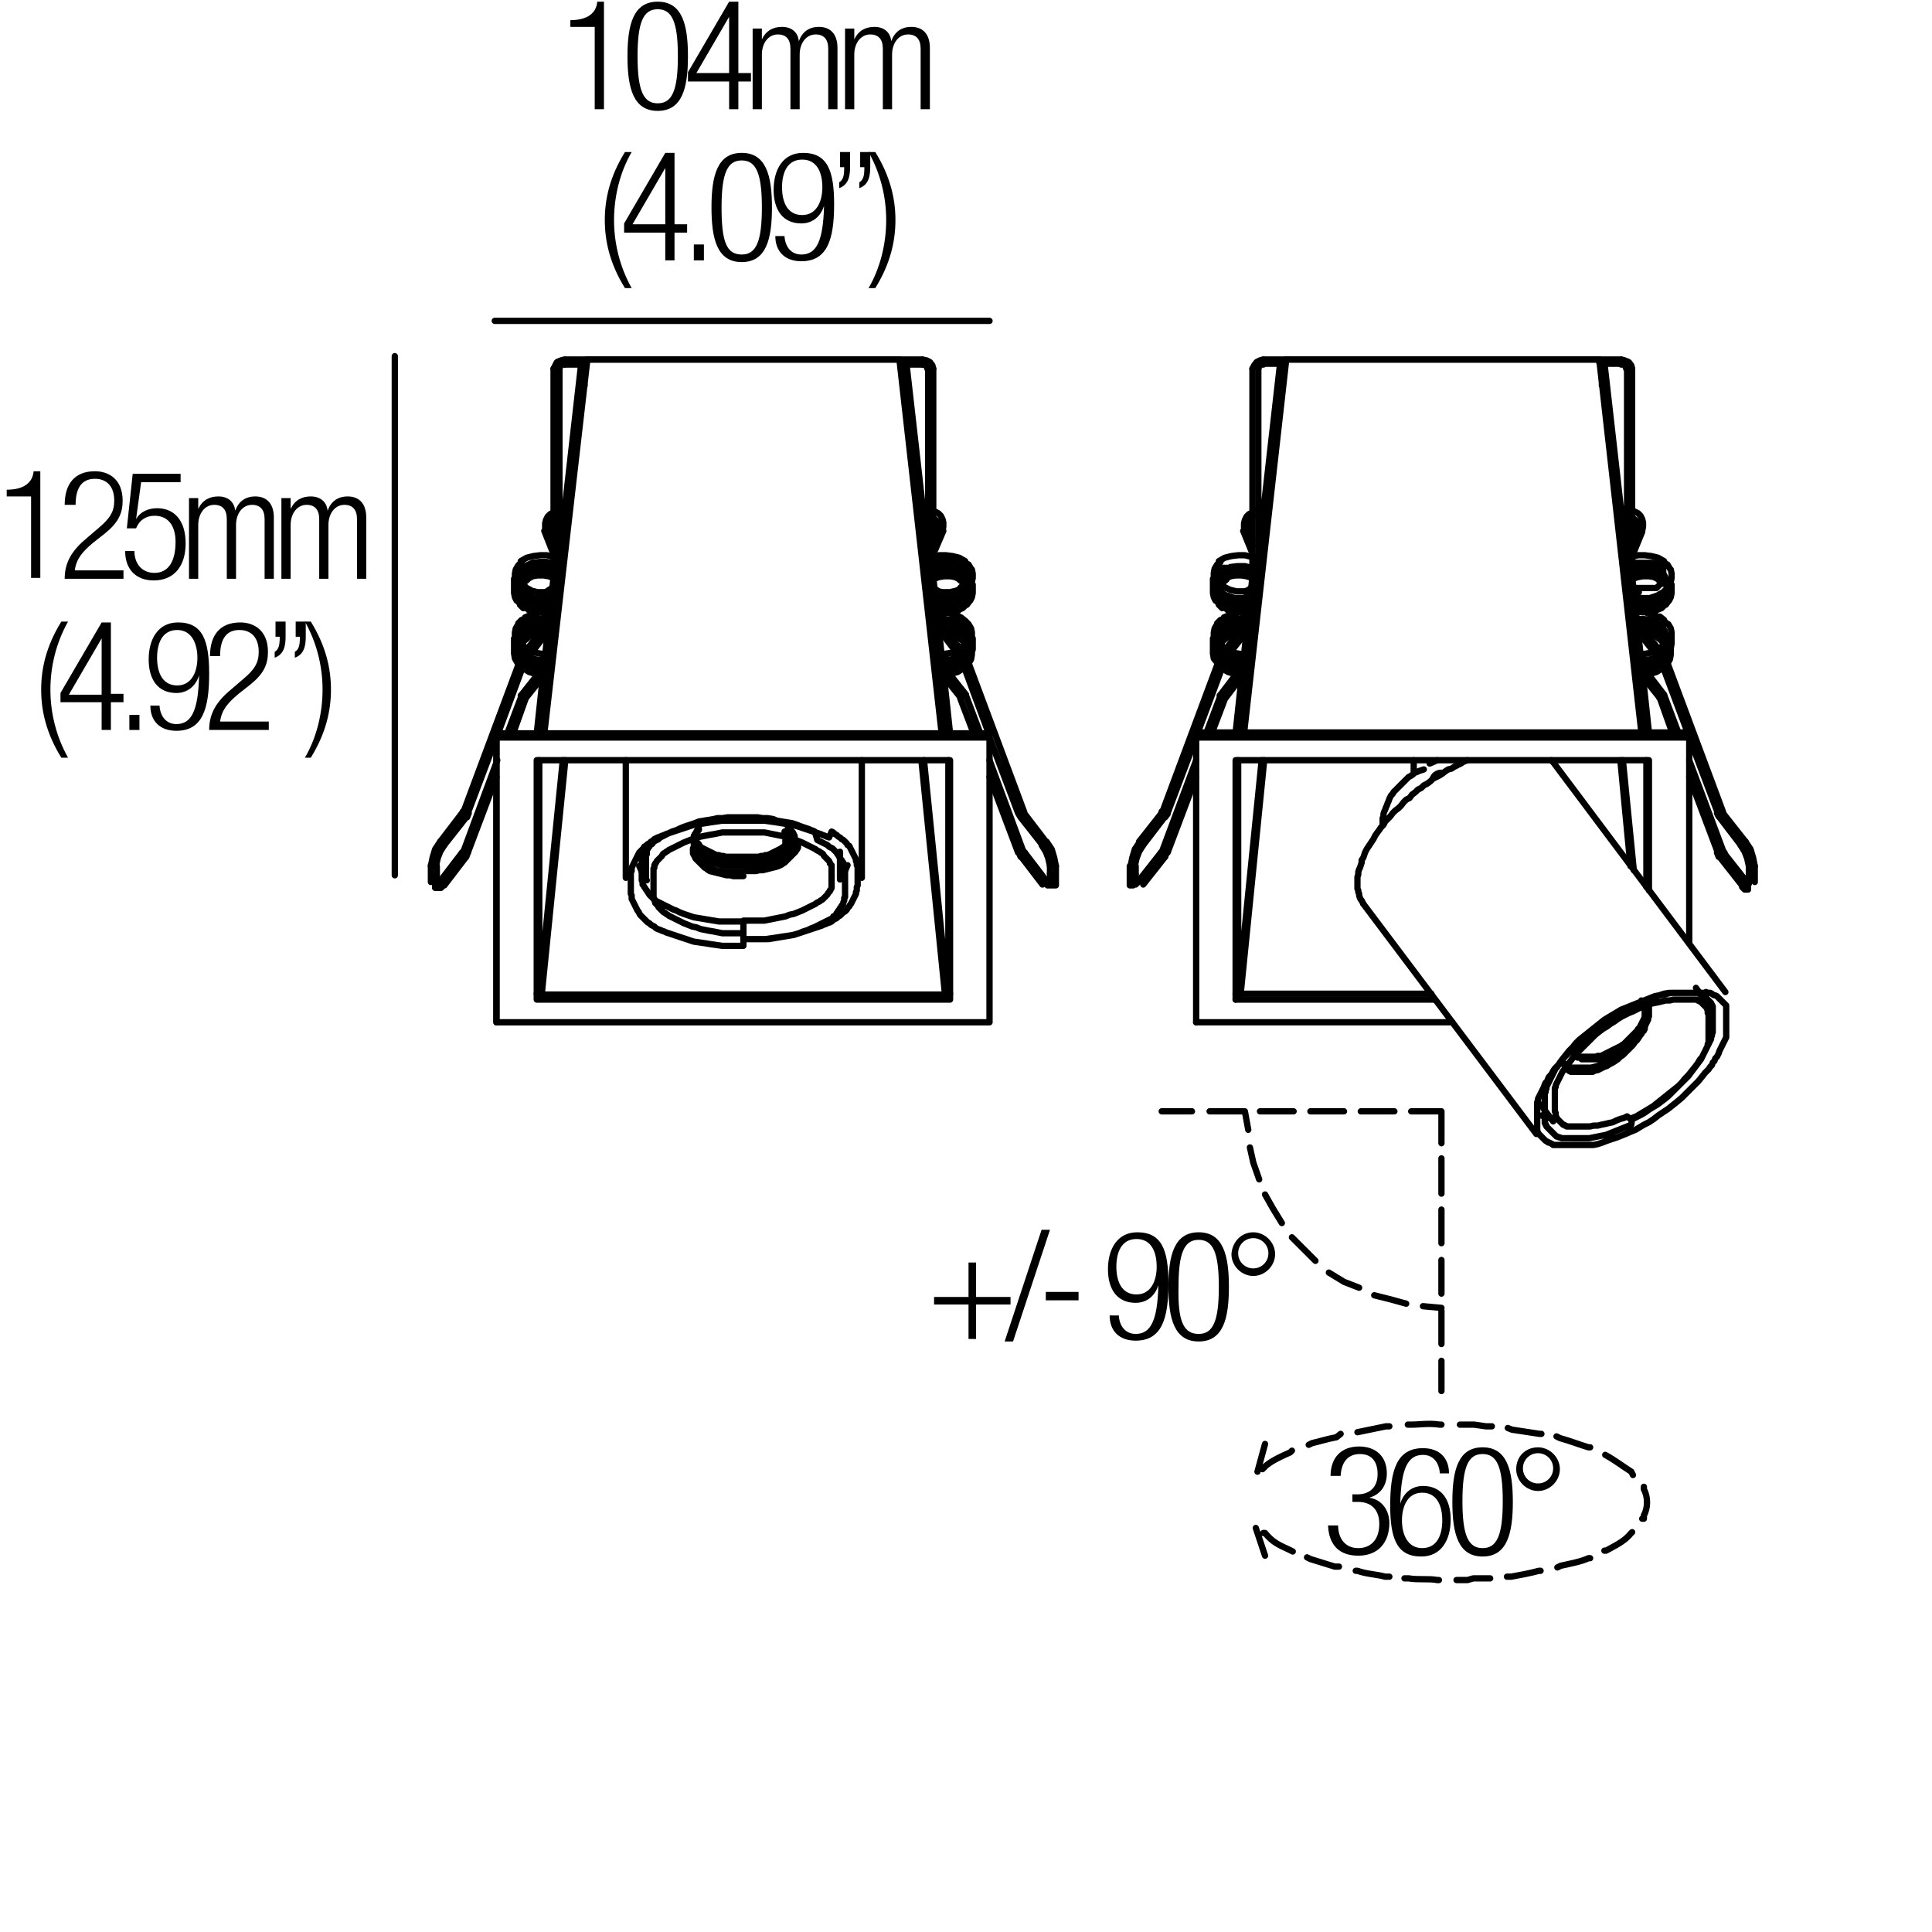 <?xml version="1.0" encoding="utf-8"?>
<!-- Generator: Adobe Illustrator 18.0.0, SVG Export Plug-In . SVG Version: 6.00 Build 0)  -->
<!DOCTYPE svg PUBLIC "-//W3C//DTD SVG 1.1//EN" "http://www.w3.org/Graphics/SVG/1.1/DTD/svg11.dtd">
<svg version="1.1" id="Livello_1" xmlns="http://www.w3.org/2000/svg" xmlns:xlink="http://www.w3.org/1999/xlink" x="0px" y="0px"
	 viewBox="0 0 230 230" enable-background="new 0 0 230 230" xml:space="preserve">
<g>
	<rect x="-0.5" y="56" fill="none" width="45.3" height="37"/>
	<path d="M3.7,59.1H0.8v-0.8c2.1,0,3.1-0.9,3.2-2.2h0.8v12.7H3.7V59.1z"/>
	<path d="M7.7,60.1c0-2.5,1.2-4,3.6-4c1.7,0,3.3,1,3.3,3.5c0,1.5-0.5,2.6-2.1,3.9l-1.4,1.1c-1.3,1.1-2,1.9-2.2,3.3h5.8v1H7.7
		c0-2.1,1-3.5,2.7-4.9l1.4-1.2c1.3-1.1,1.8-1.9,1.8-3.2c0-1.7-0.9-2.6-2.3-2.6c-1.5,0-2.3,1-2.3,3.1H7.7z"/>
	<path d="M21.5,56.4v1h-4.7l-0.6,4.4l0,0c0.5-0.9,1.5-1.3,2.5-1.3c2,0,3.4,1.4,3.4,4.2c0,2.6-1.3,4.4-3.8,4.4c-2,0-3.4-1.2-3.4-3.5
		H16c0,1.4,0.8,2.6,2.4,2.6s2.5-1.3,2.5-3.7c0-1.8-0.8-3.1-2.5-3.1c-1,0-1.8,0.5-2.2,1.5h-1.1l0.7-6.5H21.5z"/>
	<path d="M22.6,59.3h1v1.3h0c0.5-1.1,1.4-1.5,2.4-1.5c1.2,0,1.9,0.7,2,1.7h0c0.4-1.1,1.2-1.7,2.4-1.7c1.3,0,2.2,0.8,2.2,2.5v7.3
		h-1.1v-7.1c0-1.1-0.5-1.7-1.5-1.7c-1.1,0-1.9,1-1.9,2.4v6.4h-1.1v-7.1c0-1.1-0.5-1.7-1.5-1.7c-1.1,0-1.9,1-1.9,2.4v6.4h-1.1V59.3z"
		/>
	<path d="M33.6,59.3h1v1.3h0c0.5-1.1,1.4-1.5,2.4-1.5c1.2,0,1.9,0.7,2,1.7h0c0.4-1.1,1.2-1.7,2.4-1.7c1.3,0,2.2,0.8,2.2,2.5v7.3
		h-1.1v-7.1c0-1.1-0.5-1.7-1.5-1.7c-1.1,0-1.9,1-1.9,2.4v6.4h-1.1v-7.1c0-1.1-0.5-1.7-1.5-1.7c-1.1,0-1.9,1-1.9,2.4v6.4h-1.1V59.3z"
		/>
	<path d="M8.1,74C6.7,76.5,6,79.3,6,82.1s0.7,5.6,2.1,8.1H7.3c-1.8-2.9-2.4-5.6-2.4-8.1s0.6-5.2,2.4-8.1H8.1z"/>
	<path d="M12.1,83.6H7.2v-1.1l4.9-8.4h1.1v8.5h1.5v1h-1.5v3.3h-1.1V83.6z M12.1,82.6V76h0l-3.9,6.7H12.1z"/>
	<path d="M15.4,85.1h1.2v1.8h-1.2V85.1z"/>
	<path d="M19,84.1c0.1,1.2,0.8,2.1,2,2.1c1.8,0,2.6-1.6,2.7-5.8l0,0c-0.4,1.3-1.4,2.1-2.7,2.1c-2.2,0-3.3-1.6-3.3-4
		c0-2.4,1.1-4.4,3.5-4.4c2.9,0,3.7,2.1,3.7,6.1c0,4.2-0.8,6.8-3.9,6.8c-2,0-3.1-1.2-3.1-3H19z M21.1,81.6c1.7,0,2.4-1.6,2.4-3.3
		S22.8,75,21.1,75c-1.8,0-2.4,1.6-2.4,3.3S19.3,81.6,21.1,81.6z"/>
	<path d="M25,78.1c0-2.5,1.2-4,3.6-4c1.7,0,3.3,1,3.3,3.5c0,1.5-0.5,2.6-2.1,3.9l-1.4,1.1c-1.3,1.1-2,1.9-2.2,3.3H32v1h-7.1
		c0-2.1,1-3.5,2.7-4.9l1.4-1.2c1.3-1.1,1.8-1.9,1.8-3.2c0-1.7-0.9-2.6-2.3-2.6c-1.5,0-2.3,1-2.3,3.1H25z"/>
	<path d="M32.8,74h1.2v1.8c0,1.1-0.2,2.1-1.3,2.5v-0.7c0.5-0.3,0.6-0.8,0.6-1.8h-0.5V74z M35.2,74h1.2v1.8c0,1.1-0.2,2.1-1.3,2.5
		v-0.7c0.5-0.3,0.6-0.8,0.6-1.8h-0.5V74z"/>
	<path d="M36.3,90.2c1.4-2.4,2.1-5.3,2.1-8.1s-0.7-5.6-2.1-8.1H37c1.8,2.9,2.4,5.6,2.4,8.1s-0.6,5.2-2.4,8.1H36.3z"/>
</g>
<line fill="none" stroke="#000000" stroke-width="0.75" stroke-linecap="round" stroke-linejoin="bevel" stroke-miterlimit="10" x1="110" y1="60.6" x2="109.9" y2="60.9"/>
<polyline fill="none" stroke="#000000" stroke-width="0.75" stroke-linecap="round" stroke-linejoin="round" stroke-miterlimit="10" points="
	114.4,78.4 114.3,78.3 114.4,78.3 114.4,78.2 114.4,78.2 114.5,78.1 114.5,78.1 114.6,78.1 114.6,78 114.7,78 114.8,78 114.8,78 
	114.9,78 114.9,78 115,78.1 115,78.1 "/>
<path fill="none" stroke="#000000" stroke-width="0.75" stroke-linecap="round" stroke-linejoin="bevel" stroke-miterlimit="10" d="
	M115,82.8l-0.3,0l-0.2,0.1l-0.1,0.2 M114.9,82.8L114.9,82.8"/>
<path fill="none" stroke="#000000" stroke-width="0.75" stroke-linecap="round" stroke-linejoin="round" stroke-miterlimit="10" d="
	M82.9,99l0,0.1l0,0.1v0.1v0.1l0,0.1v0v0l0,0.1v0.2l0,0.1l0,0.1l0,0.1l0.1,0.2l0.1,0.1l0.1,0.1l0.1,0.2l0.1,0.1l0.1,0.1l0.2,0.1
	l0.2,0.1l0.2,0.1l0.2,0.1l0.2,0.1l0.2,0.1l0.2,0.1l0.2,0.1l0.2,0.1l0.3,0l0.2,0.1l0.3,0l0.3,0.1l0.2,0h0.3l0.3,0l0.2,0H88h0.2h0.3
	h0.2H89h0.3l0.2,0l0.3,0h0.3l0.2,0l0.3-0.1l0.3,0l0.2-0.1l0.2,0l0.3-0.1l0.2-0.1l0.2-0.1l0.2-0.1l0.2-0.1l0.2-0.1l0.2-0.1l0.2-0.1
	l0.1-0.1l0.2-0.1l0.1-0.1l0.1-0.2l0.1-0.1l0.1-0.1l0.1-0.2l0-0.1l0-0.1l0-0.1v-0.2l0-0.1v0v0l0-0.1v-0.1v-0.1l0-0.1l0-0.1
	 M82.6,99.9v0.1l0,0.2l0,0.1l0,0.1l0.1,0.1l0,0.1L83,101l0.1,0.2l0.1,0.1l0.1,0.1l0.1,0.1l0.2,0.1l0.1,0.1l0.2,0.1l0.2,0.1l0.2,0.1
	l0.2,0.1l0.2,0.1l0.2,0.1l0.2,0.1l0.2,0.1l0.3,0l0.2,0.1l0.2,0l0.3,0l0.2,0l0.3,0h0.2l0.3,0H88h0.3h0.2h0.2H89h0.2l0.2,0h0.3l0.2,0
	l0.3,0l0.2,0l0.3,0l0.2-0.1l0.3,0l0.2-0.1l0.2-0.1l0.2-0.1l0.2-0.1l0.2-0.1l0.2-0.1L93,102l0.2-0.1l0.1-0.1l0.2-0.1l0.1-0.1l0.1-0.1
	l0.1-0.1L94,101l0.1-0.1l0-0.1l0.1-0.1l0-0.1l0-0.1V100l0-0.1 M83.2,98.6L83.2,98.6l-0.1,0.2L83,98.8l0,0.1l0,0.1l0,0.1l0,0.1l0,0.1
	l-0.1,0.2l0,0.2v0.2v0.2v0.2l0,0.2l0,0.2l0,0.1l0,0.1l0,0.1l0,0.1l0.1,0.1l0,0.1l0.1,0.1l0.1,0.1l0.1,0.1l0.1,0.1l0.1,0.1l0.1,0.1
	l0.1,0.1l0.1,0.1l0.2,0.2l0.3,0.1l0.3,0.2l0.3,0.1l0.3,0.1l0.3,0.1l0.3,0.1l0.3,0.1l0.4,0l0.3,0l0.4,0l0.3,0h0.4l0.3,0l0.3,0h0.4
	l0.3,0l0.4,0l0.3,0l0.4,0l0.3-0.1l0.3-0.1l0.3-0.1l0.3-0.1l0.3-0.1l0.3-0.2l0.3-0.1l0.2-0.2l0.1-0.1l0.1-0.1l0.1-0.1l0.1-0.1
	l0.1-0.1l0.1-0.1l0.1-0.1l0.1-0.1l0-0.1l0-0.1l0.1-0.1l0-0.1l0-0.1l0-0.1l0-0.2l0-0.2v-0.2V100v-0.2l0-0.2l-0.1-0.2l0-0.1l0-0.1
	l0-0.1l0-0.1L94,98.8l0-0.1l-0.1-0.1l-0.1-0.1"/>
<path fill="none" stroke="#000000" stroke-width="0.75" stroke-linecap="round" stroke-linejoin="bevel" stroke-miterlimit="10" d="
	M76.1,103.1l0.4,0.9l0.5,0.8 M100,104.7l0.5-0.8l0.4-0.9"/>
<path fill="none" stroke="#000000" stroke-width="0.75" stroke-linecap="round" stroke-linejoin="round" stroke-miterlimit="10" d="
	M88.5,111.8h0.6l0.6,0l0.6,0l0.6,0l0.6,0l0.6-0.1l0.6-0.1l0.6-0.1l0.6-0.1l0.6-0.1l0.6-0.2l0.5-0.2l0.6-0.2l0.2-0.1l0.2-0.1l0.3-0.1
	l0.2-0.1l0.2-0.1l0.2-0.1l0.2-0.1l0.2-0.1l0.2-0.1l0.2-0.1l0.2-0.1l0.2-0.1l0.2-0.1l0.2-0.1l0.1-0.2l0.2-0.1l0.1-0.1l0.1-0.2
	l0.1-0.1l0.1-0.2l0.1-0.1l0.1-0.2l0.1-0.1l0.1-0.2l0.1-0.1l0.1-0.2l0-0.1l0.1-0.2l0-0.1l0-0.2l0.1-0.1v-0.2l0-0.1l0-0.2V105l0-0.2
	v-0.1v-0.2v-0.1v-0.1l0-0.2v-0.1l0-0.2l0-0.1v-0.2l-0.1-0.1l0-0.2l0-0.1l-0.1-0.2l0-0.2l-0.1-0.1l-0.1-0.2l-0.1-0.1l-0.1-0.2
	l-0.1-0.1l-0.1-0.2l-0.1-0.1l-0.1-0.2l-0.1-0.1l-0.1-0.1l-0.2-0.2l-0.1-0.1l-0.2-0.1l-0.2-0.1l-0.2-0.2l-0.2-0.1l-0.2-0.1l-0.2-0.1
	l-0.2-0.1l-0.2-0.1l-0.2-0.1L97,99l-0.2-0.1l-0.3-0.1l-0.2-0.1L96,98.6l-0.6-0.2l-0.5-0.2L94.3,98l-0.6-0.1l-0.6-0.1l-0.6-0.1
	L92,97.5l-0.6-0.1l-0.6,0l-0.6-0.1h-0.6l-0.6,0h-0.6h-0.6l-0.6,0h-0.6l-0.6,0.1l-0.6,0L85,97.5l-0.6,0.1l-0.6,0.1l-0.6,0.1L82.7,98
	l-0.6,0.2l-0.6,0.2L81,98.6l-0.2,0.1l-0.2,0.1l-0.3,0.1L80,99l-0.2,0.1l-0.2,0.1l-0.2,0.1l-0.2,0.1l-0.2,0.1l-0.2,0.1l-0.2,0.1
	l-0.2,0.2l-0.2,0.1l-0.2,0.1l-0.2,0.1l-0.1,0.2l-0.1,0.1l-0.2,0.1l-0.1,0.2l-0.1,0.1l-0.1,0.2l-0.1,0.1l-0.1,0.2l-0.1,0.1l-0.1,0.2
	l-0.1,0.1l-0.1,0.2l0,0.2l0,0.1l-0.1,0.2l0,0.1l0,0.2v0.1l0,0.2v0.1l0,0.2v0.1v0.1v0.2v0.1l0,0.2v0.1l0,0.2v0.1l0,0.2l0,0.1l0.1,0.2
	l0,0.1l0,0.2l0.1,0.1l0.1,0.2l0.1,0.1l0.1,0.2l0.1,0.1l0.1,0.2l0.1,0.1l0.1,0.2l0.1,0.1l0.2,0.2l0.1,0.1l0.1,0.1l0.2,0.2l0.2,0.1
	l0.2,0.1l0.2,0.1l0.2,0.1l0.2,0.1l0.2,0.1l0.2,0.1l0.2,0.1l0.2,0.1l0.2,0.1l0.2,0.1l0.3,0.1l0.2,0.1l0.2,0.1l0.5,0.2l0.6,0.2
	l0.6,0.2l0.6,0.1l0.6,0.1l0.6,0.1l0.6,0.1l0.6,0.1l0.6,0l0.6,0l0.6,0l0.6,0H88.5z M88.5,112.6h-0.6l-0.6,0l-0.7,0l-0.6,0l-0.7-0.1
	l-0.7-0.1l-0.6-0.1l-0.7-0.1l-0.7-0.1l-0.6-0.2l-0.6-0.2l-0.3-0.1l-0.3-0.1l-0.3-0.1l-0.3-0.1l-0.3-0.1l-0.3-0.1l-0.3-0.1l-0.2-0.1
	l-0.3-0.1l-0.2-0.1l-0.3-0.1l-0.2-0.1l-0.2-0.2l-0.2-0.1l-0.2-0.1l-0.2-0.2l-0.2-0.1l-0.2-0.2l-0.2-0.2l-0.1-0.1l-0.2-0.2l-0.2-0.2
	l-0.1-0.2l-0.1-0.2l-0.1-0.1l-0.1-0.2l-0.1-0.2l-0.1-0.2l-0.1-0.2l-0.1-0.2l-0.1-0.2l-0.1-0.2l0-0.2l0-0.2l-0.1-0.2l0-0.2l0-0.2
	v-0.1l0-0.2v-0.2v-0.2v-0.2v-0.1v-0.2v-0.2l0-0.2v-0.2l0-0.2l0-0.2l0.1-0.1l0-0.2l0-0.2l0.1-0.2l0.1-0.2l0.1-0.2l0.1-0.2l0.1-0.2
	l0.1-0.2l0.1-0.2l0.1-0.2l0.1-0.2l0.1-0.1l0.2-0.2l0.2-0.2l0.1-0.2l0.2-0.1l0.2-0.2l0.2-0.1l0.2-0.2l0.2-0.1l0.2-0.2l0.2-0.1
	l0.2-0.1l0.3-0.1l0.2-0.1l0.3-0.1l0.2-0.1l0.3-0.1l0.3-0.1l0.3-0.1l0.3-0.1l0.3-0.1l0.3-0.1l0.3-0.1l0.6-0.2l0.6-0.2l0.7-0.1
	l0.7-0.1l0.6-0.1l0.7-0.1l0.7-0.1l0.6,0l0.7,0l0.6,0h0.6h0.6l0.6,0l0.7,0l0.6,0l0.7,0.1l0.7,0.1l0.6,0.1l0.7,0.1l0.6,0.1l0.7,0.2
	l0.6,0.2l0.3,0.1l0.3,0.1l0.3,0.1l0.3,0.1l0.3,0.1l0.3,0.1l0.3,0.1l0.2,0.1l0.3,0.1l0.2,0.1l0.3,0.1L99,99l0.2,0.1l0.2,0.2l0.2,0.1
	l0.2,0.2l0.2,0.1l0.2,0.2l0.2,0.1l0.2,0.2l0.2,0.2l0.1,0.2l0.2,0.1l0.1,0.2l0.1,0.2l0.1,0.2l0.1,0.2l0.1,0.2l0.1,0.2l0.1,0.2
	l0.1,0.2l0,0.2l0.1,0.2l0,0.2l0,0.1l0.1,0.2v0.2l0,0.2l0,0.2v0.2v0.2v0.1v0.2v0.2v0.2l0,0.2l0,0.1v0.2l-0.1,0.2l0,0.2l0,0.2
	l-0.1,0.2l0,0.2l-0.1,0.2l-0.1,0.2l-0.1,0.2l-0.1,0.2l-0.1,0.2l-0.1,0.2l-0.1,0.1l-0.1,0.2l-0.2,0.2l-0.1,0.2l-0.2,0.2l-0.2,0.1
	l-0.2,0.2l-0.2,0.2l-0.2,0.1l-0.2,0.2l-0.2,0.1l-0.2,0.1l-0.2,0.2l-0.2,0.1l-0.3,0.1l-0.2,0.1l-0.3,0.1l-0.2,0.1l-0.3,0.1l-0.3,0.1
	l-0.3,0.1l-0.3,0.1l-0.3,0.1l-0.3,0.1l-0.3,0.1l-0.6,0.2l-0.7,0.2l-0.6,0.1l-0.7,0.1l-0.6,0.1l-0.7,0.1l-0.7,0.1l-0.6,0l-0.7,0
	l-0.6,0H88.5z M88.5,103.8h-0.3h-0.3l-0.3,0h-0.3l-0.3,0l-0.3,0l-0.3,0l-0.3,0l-0.3-0.1l-0.3,0l-0.2-0.1l-0.3-0.1l-0.2-0.1l-0.2-0.1
	l-0.2-0.1l-0.2-0.1l-0.2-0.1l-0.2-0.1l-0.2-0.1l-0.2-0.1l-0.1-0.1l-0.2-0.2l-0.1-0.1l-0.1-0.1l-0.1-0.1l-0.1-0.2l-0.1-0.1l-0.1-0.2
	l0-0.1l0-0.2l0-0.2l0-0.1 M95,100.3l0,0.1l0,0.2l0,0.2l0,0.1l-0.1,0.2l-0.1,0.1l-0.1,0.2l-0.1,0.1l-0.1,0.1l-0.2,0.1l-0.1,0.2
	l-0.1,0.1l-0.2,0.1l-0.2,0.1l-0.2,0.1l-0.2,0.1l-0.2,0.1l-0.2,0.1l-0.2,0.1l-0.3,0.1l-0.2,0.1l-0.3,0.1l-0.2,0l-0.3,0.1l-0.3,0
	l-0.3,0l-0.3,0l-0.3,0h-0.3l-0.3,0h-0.3h-0.3 M88.5,104.3h-0.4l-0.4,0h-0.4l-0.4-0.1l-0.4,0l-0.4-0.1l-0.4-0.1l-0.4-0.1l-0.4-0.1
	l-0.4-0.1l-0.3-0.2l-0.1-0.1l-0.2-0.1l-0.1-0.1l-0.1-0.1l-0.1-0.1l-0.1-0.1l-0.1-0.1l-0.1-0.1l-0.1-0.1l-0.1-0.1l-0.1-0.1l-0.1-0.1
	l-0.1-0.1l0-0.1l-0.1-0.1l0-0.1l-0.1-0.1l0-0.1v-0.1l0-0.1l0-0.1V101l0-0.1v-0.1v-0.2v-0.1v-0.1l0-0.1V100l0-0.1l0-0.1l0-0.1l0-0.1
	l0-0.1l0.1-0.1l0-0.1l0.1-0.1l0.1-0.1l0.1-0.1l0.1-0.1l0.1-0.1 M94,98.7l0.1,0.1l0.1,0.1l0.1,0.1l0.1,0.1l0,0.1l0.1,0.1l0,0.1
	l0.1,0.1l0,0.1l0,0.1l0,0.1v0.1l0,0.1v0.1l0,0.1v0.1v0.2v0.1l0,0.1v0.1l0,0.1l0,0.1l0,0.1l0,0.1l0,0.1l0,0.1l-0.1,0.1l0,0.1
	l-0.1,0.1l-0.1,0.1l-0.1,0.1l-0.1,0.1l-0.1,0.1l-0.1,0.1l-0.1,0.1l-0.1,0.1l-0.1,0.1l-0.1,0.1l-0.1,0.1l-0.2,0.1l-0.1,0.1l-0.4,0.2
	l-0.3,0.1l-0.4,0.1l-0.4,0.1l-0.4,0.1l-0.4,0.1l-0.4,0l-0.4,0.1h-0.4l-0.4,0h-0.4 M88.5,111.1H88h-0.5l-0.5,0l-0.5,0l-0.5,0
	l-0.5-0.1l-0.5-0.1l-0.6-0.1l-0.5-0.1l-0.5-0.1l-0.5-0.2l-0.5-0.1l-0.5-0.2l-0.5-0.2l-0.4-0.2l-0.2-0.1l-0.2-0.1l-0.2-0.1l-0.2-0.1
	l-0.2-0.1l-0.2-0.1l-0.2-0.1l-0.1-0.1l-0.2-0.1l-0.1-0.1l-0.2-0.1l-0.1-0.1l-0.1-0.1l-0.1-0.1l-0.1-0.1l-0.1-0.1l-0.1-0.1l-0.1-0.2
	l-0.1-0.1l-0.1-0.1l-0.1-0.1l0-0.1l-0.1-0.2l0-0.1l0-0.1l-0.1-0.1l0-0.2v-0.1l0-0.1l0-0.1v-0.1v-0.1l0-0.3l0-0.3V104v-0.1l0-0.1
	l0-0.1v-0.2l0-0.1l0.1-0.1l0-0.1l0-0.2l0.1-0.1l0-0.1l0.1-0.1l0.1-0.2l0.1-0.1l0.1-0.1l0.1-0.1l0.1-0.1l0.1-0.1l0.1-0.1l0.1-0.2
	l0.1-0.1l0.2-0.1l0.1-0.1l0.2-0.1l0.1-0.1l0.2-0.1l0.2-0.1l0.2-0.1l0.2-0.1l0.2-0.1l0.2-0.1l0.2-0.1l0.4-0.2l0.5-0.2l0.5-0.2
	l0.5-0.2l0.5-0.1l0.5-0.1l0.5-0.1l0.6-0.1l0.5-0.1l0.5-0.1l0.5,0l0.5,0l0.5,0H88h0.5H89h0.5l0.5,0l0.5,0l0.5,0l0.5,0.1l0.5,0.1
	l0.5,0.1l0.5,0.1l0.5,0.1l0.5,0.1l0.5,0.2l0.5,0.2l0.5,0.2l0.4,0.2l0.2,0.1l0.2,0.1l0.2,0.1l0.2,0.1l0.2,0.1l0.2,0.1l0.1,0.1
	l0.2,0.1l0.2,0.1l0.1,0.1l0.2,0.1l0.1,0.1l0.1,0.2l0.1,0.1l0.1,0.1l0.1,0.1l0.1,0.1l0.1,0.1l0.1,0.1l0.1,0.2l0,0.1l0.1,0.1l0.1,0.1
	l0,0.2l0,0.1l0,0.1l0,0.1l0,0.2l0,0.1v0.1l0,0.1v0.1v0.3v0.3v0.1l0,0.1v0.1l0,0.1l0,0.1l0,0.2l0,0.1l0,0.1l0,0.1l-0.1,0.2l-0.1,0.1
	l0,0.1l-0.1,0.1l-0.1,0.1l-0.1,0.2l-0.1,0.1l-0.1,0.1l-0.1,0.1l-0.1,0.1l-0.1,0.1l-0.1,0.1l-0.2,0.1l-0.1,0.1l-0.2,0.1l-0.2,0.1
	l-0.1,0.1l-0.2,0.1l-0.2,0.1l-0.2,0.1l-0.2,0.1l-0.2,0.1l-0.2,0.1l-0.4,0.2l-0.5,0.2l-0.5,0.2l-0.5,0.1l-0.5,0.2l-0.5,0.1l-0.5,0.1
	l-0.5,0.1l-0.5,0.1l-0.5,0.1l-0.5,0l-0.5,0l-0.5,0H89H88.5z"/>
<path fill="none" stroke="#000000" stroke-width="0.75" stroke-linecap="round" stroke-linejoin="bevel" stroke-miterlimit="10" d="
	M77,101.4v0.3 M100,101.7v-0.3 M67.2,60.9L67,60.6"/>
<polyline fill="none" stroke="#000000" stroke-width="0.75" stroke-linecap="round" stroke-linejoin="round" stroke-miterlimit="10" points="
	62.6,78.4 62.7,78.3 62.6,78.3 62.6,78.2 62.6,78.2 62.5,78.1 62.5,78.1 62.5,78.1 62.4,78 62.3,78 62.3,78 62.2,78 62.2,78 
	62.1,78 62.1,78.1 62.1,78.1 "/>
<path fill="none" stroke="#000000" stroke-width="0.75" stroke-linecap="round" stroke-linejoin="bevel" stroke-miterlimit="10" d="
	M62.6,83.1l-0.1-0.2l-0.2-0.1l-0.3,0 M62.1,82.8L62.1,82.8"/>
<path fill="none" stroke="#000000" stroke-width="0.75" stroke-linecap="round" stroke-linejoin="round" stroke-miterlimit="10" d="
	M107.1,42.8V43 M69.9,43v-0.1 M107.5,42.9h0.2 M69.2,43.2l-5,44.1 M64.5,87.3l5-44.1h-0.3 M63.9,118.3l0.3,0V90.5 M64.2,118.4
	L67,90.5 M69.6,43.2v2.7 M69.4,42.9h0.2 M107.1,43l5,44.3 M64.8,87.3L69.9,43 M107.5,42.9h-0.3 M69.9,42.9h-0.3 M112.5,118.5v-0.1
	h-48v0.1 M67.3,90.5l-2.8,27.8 M112.5,118.4l-2.8-27.8 M113.1,118.3l-0.3,0L110,90.5 M112.9,118.4V90.5 M112.9,87.3l-5-44.1h-0.3
	l5,44.1 M69.8,43.2h-0.3 M107.5,45.9v-2.7h-0.3 M107.8,43.2V43 M69.2,43v0.2"/>
<path fill="none" stroke="#000000" stroke-width="0.75" stroke-linecap="round" stroke-linejoin="bevel" stroke-miterlimit="10" d="
	M107.8,43.1L107.8,43.1 M69.4,43L69.4,43"/>
<path fill="none" stroke="#000000" stroke-width="0.75" stroke-linecap="round" stroke-linejoin="round" stroke-miterlimit="10" d="
	M69.9,42.8L69.9,42.8 M113.1,87.3l-2-18.6V43.9"/>
<polyline fill="none" stroke="#000000" stroke-width="0.75" stroke-linecap="round" stroke-linejoin="bevel" stroke-miterlimit="10" points="
	111.1,43.9 111,43.5 110.7,43.1 110.3,42.9 109.8,42.8 "/>
<line fill="none" stroke="#000000" stroke-width="0.75" stroke-linecap="round" stroke-linejoin="round" stroke-miterlimit="10" x1="109.8" y1="42.8" x2="67.3" y2="42.8"/>
<polyline fill="none" stroke="#000000" stroke-width="0.75" stroke-linecap="round" stroke-linejoin="bevel" stroke-miterlimit="10" points="
	67.2,42.8 66.8,42.9 66.3,43.1 66.1,43.5 65.9,43.9 "/>
<path fill="none" stroke="#000000" stroke-width="0.75" stroke-linecap="round" stroke-linejoin="round" stroke-miterlimit="10" d="
	M65.9,43.9v24.8l-2,18.6 M66.6,66.4V43.9"/>
<path fill="none" stroke="#000000" stroke-width="0.75" stroke-linecap="round" stroke-linejoin="bevel" stroke-miterlimit="10" d="
	M66.8,64.7l-0.2,0.4 M67.2,43.4l-0.3,0l-0.2,0.2l-0.1,0.3"/>
<path fill="none" stroke="#000000" stroke-width="0.75" stroke-linecap="round" stroke-linejoin="round" stroke-miterlimit="10" d="
	M67.3,43.4h1.9 M107.8,43.4h2"/>
<path fill="none" stroke="#000000" stroke-width="0.75" stroke-linecap="round" stroke-linejoin="bevel" stroke-miterlimit="10" d="
	M110.5,65.1l-0.2-0.4 M110.4,43.9l-0.1-0.3l-0.2-0.2l-0.3,0"/>
<path fill="none" stroke="#000000" stroke-width="0.75" stroke-linecap="round" stroke-linejoin="round" stroke-miterlimit="10" d="
	M110.5,43.9v22.5 M117.8,121.7V87.3H59.1 M117.8,87.8H59.1 M59.1,87.3v34.4h58.7 M63.9,119V90.5h49.2V119 M113.1,118.4h-0.6
	 M64.5,118.4h-0.6 M113.1,119H63.9 M110,60.6l0.5,0.1 M110.5,61.4l-0.6-0.1"/>
<path fill="none" stroke="#000000" stroke-width="0.75" stroke-linecap="round" stroke-linejoin="bevel" stroke-miterlimit="10" d="
	M112.2,63.2l0.1-0.5l0-0.5l-0.1-0.4l-0.2-0.4l-0.3-0.3l-0.4-0.2 M111.7,62.9l0-0.3 M111.7,62.6l-0.1-0.4l-0.2-0.3l-0.3-0.2"/>
<path fill="none" stroke="#000000" stroke-width="0.75" stroke-linecap="round" stroke-linejoin="round" stroke-miterlimit="10" d="
	M112.3,63.2l-1.2,2.8 M110.5,66.2L110.5,66.2 M111.1,64.5l0.6-1.5"/>
<path fill="none" stroke="#000000" stroke-width="0.75" stroke-linecap="round" stroke-linejoin="bevel" stroke-miterlimit="10" d="
	M111.9,70.5l-0.6-0.4 M111.3,70.3l0.9,0.2l0.9,0l0.8-0.2 M113.9,70.3l0.4-0.2 M114.3,70l0.6-0.6 M114.9,69.4l0.1-0.4 M115.1,69.1
	l0.1-0.5L115,68 M115,68l-0.2-0.3"/>
<polyline fill="none" stroke="#000000" stroke-width="0.75" stroke-linecap="round" stroke-linejoin="round" stroke-miterlimit="10" points="
	114.8,67.7 114.8,67.6 114.7,67.6 114.7,67.6 114.7,67.5 114.6,67.5 114.6,67.5 114.5,67.4 114.5,67.4 114.4,67.4 114.4,67.3 
	114.3,67.3 114.3,67.3 114.2,67.2 114.2,67.2 114.1,67.1 114.1,67.1 114,67.1 113.9,67.1 113.9,67 113.8,67 113.8,67 113.7,67 
	113.6,66.9 113.6,66.9 113.5,66.9 113.4,66.9 113.4,66.9 113.3,66.8 113.2,66.8 113.2,66.8 113.1,66.8 113,66.8 112.9,66.8 
	112.9,66.8 112.8,66.8 112.8,66.8 112.7,66.8 112.6,66.8 112.6,66.8 112.5,66.8 112.4,66.8 112.3,66.8 112.3,66.8 112.2,66.8 
	112.1,66.8 112,66.8 112,66.8 111.9,66.8 111.8,66.8 111.8,66.8 111.7,66.9 111.7,66.9 111.6,66.9 111.5,66.9 111.5,66.9 111.4,67 
	111.3,67 111.2,67 111.1,67 "/>
<line fill="none" stroke="#000000" stroke-width="0.75" stroke-linecap="round" stroke-linejoin="bevel" stroke-miterlimit="10" x1="115.1" y1="68.9" x2="115" y2="68.7"/>
<line fill="none" stroke="#000000" stroke-width="0.75" stroke-linecap="round" stroke-linejoin="round" stroke-miterlimit="10" x1="115" y1="68.6" x2="114.8" y2="68.3"/>
<path fill="none" stroke="#000000" stroke-width="0.75" stroke-linecap="round" stroke-linejoin="bevel" stroke-miterlimit="10" d="
	M114.8,68.3l-0.3-0.3 M114.5,68l-0.4-0.2 M114.1,67.7l-0.5-0.2 M113.6,67.5l-0.8-0.1l-0.9,0l-0.8,0.2"/>
<line fill="none" stroke="#000000" stroke-width="0.75" stroke-linecap="round" stroke-linejoin="round" stroke-miterlimit="10" x1="115" y1="69.2" x2="114.8" y2="68.8"/>
<path fill="none" stroke="#000000" stroke-width="0.75" stroke-linecap="round" stroke-linejoin="bevel" stroke-miterlimit="10" d="
	M114.8,68.8l-0.3-0.3 M114.5,68.6l-0.4-0.2 M114.1,68.3l-0.5-0.2 M113.6,68.1l-0.8-0.1l-0.9,0l-0.8,0.2 M114.8,69.5l-0.6-0.5
	 M115.5,71.5l0.2-0.4l0.1-0.5v-0.5 M115.1,72l0.3-0.4 M114.7,72.3l0.4-0.4 M114.1,72.6l0.5-0.2 M111.6,72.9l0.8,0.1l0.9-0.1l0.8-0.2
	 M115.5,71l0.2-0.4l0.1-0.5v-0.5 M115.1,71.4l0.3-0.4 M111.5,72.3l0.8,0.1l0.8,0l0.8-0.1l0.7-0.3l0.6-0.4 M115.1,70.9l0.3-0.4
	l0.2-0.5l0.1-0.5v-0.5 M114.7,71.2l0.4-0.4 M114.1,71.4l0.5-0.3 M111.5,71.6l0.9,0.1l0.9,0l0.9-0.3 M114.9,66.8l-0.7-0.4l-0.8-0.2
	l-0.8-0.1l-0.8,0l-0.8,0.2 M115.3,67.3l-0.4-0.4 M115.6,67.7l-0.3-0.5 M115.5,69.8l0.2-0.5l0.1-0.5l0-0.5l-0.1-0.5 M115.1,70.2
	l0.3-0.4 M114.7,70.6l0.4-0.4 M114.1,70.9l0.5-0.3 M111.4,71.1l0.9,0.1l0.9,0l0.9-0.3 M114.3,69l-0.6-0.3l-0.6-0.1l-0.7,0l-0.6,0.1
	l-0.6,0.2"/>
<path fill="none" stroke="#000000" stroke-width="0.75" stroke-linecap="round" stroke-linejoin="round" stroke-miterlimit="10" d="
	M111.7,73.9l3.3,4.2 M114.4,78.4l-2.5-3.3 M115,78.1l6.9,18.5 M121.2,96.8l-3.4-9 M117.7,87.3l-3.3-8.9 M121.9,96.6l0.1,0.3
	 M121.5,97.3l-0.3-0.5 M122,96.9l2.6,3.4 M124.1,100.6l-2.6-3.3"/>
<path fill="none" stroke="#000000" stroke-width="0.75" stroke-linecap="round" stroke-linejoin="bevel" stroke-miterlimit="10" d="
	M125.7,103.1l-0.2-1l-0.3-1l-0.6-0.9 M125,103.1l-0.2-0.9l-0.3-0.8l-0.5-0.8"/>
<line fill="none" stroke="#000000" stroke-width="0.75" stroke-linecap="round" stroke-linejoin="round" stroke-miterlimit="10" x1="125" y1="104" x2="125" y2="103.1"/>
<path fill="none" stroke="#000000" stroke-width="0.75" stroke-linecap="round" stroke-linejoin="bevel" stroke-miterlimit="10" d="
	M114.9,76.6l-0.4-0.4l-0.5-0.4l-0.6-0.3l-0.6-0.1 M111.9,75.4L111.9,75.4 M115,76.3l-0.2-0.4l-0.3-0.3 M114.4,75.6l-0.4-0.3
	 M114.1,75.3l-0.9-0.3l-0.9-0.1"/>
<line fill="none" stroke="#000000" stroke-width="0.75" stroke-linecap="round" stroke-linejoin="round" stroke-miterlimit="10" x1="115.2" y1="76" x2="115" y2="75.7"/>
<path fill="none" stroke="#000000" stroke-width="0.75" stroke-linecap="round" stroke-linejoin="bevel" stroke-miterlimit="10" d="
	M115,75.7l-0.2-0.3 M114.8,75.3l-0.3-0.3 M114.4,74.9l-0.4-0.3 M114.1,74.7l-0.7-0.3l-0.7-0.2h-0.8 M111.8,72.9h-0.2 M114.4,73.5
	l-0.7-0.3L113,73 M114.9,73.9l-0.5-0.4 M115.3,74.3l-0.4-0.4 M115.4,77l0.2-0.5l0.1-0.6l0-0.6l-0.1-0.5l-0.3-0.5 M115.1,77.5
	l0.4-0.5"/>
<line fill="none" stroke="#000000" stroke-width="0.75" stroke-linecap="round" stroke-linejoin="round" stroke-miterlimit="10" x1="115.1" y1="77.5" x2="114.8" y2="77.8"/>
<path fill="none" stroke="#000000" stroke-width="0.75" stroke-linecap="round" stroke-linejoin="bevel" stroke-miterlimit="10" d="
	M112.2,78.6l1-0.1l1-0.3 M115,78.2l0.4-0.5l0.3-0.5l0.1-0.6V76 M112.3,79.2l0.8,0l0.7-0.2l0.7-0.3 M115.2,78.6l0.4-0.6l0.2-0.7
	l0-0.7 M112.6,79.8l0.7-0.1l0.6-0.2l0.6-0.3 M115.3,79l0.3-0.5l0.1-0.6l0-0.6 M113,80.3l1-0.3l0.8-0.5 M112.1,77.9l1.2-0.2
	 M113.4,77.7l0.3-0.1 M114.3,77.2l0.3-0.3 M114.6,77l0.3-0.4 M114.9,76.6l0.2-0.5l0-0.5l-0.1-0.5 M115,75.1l-0.2-0.3 M114.8,74.7
	l-0.3-0.3 M114.4,74.4l-0.4-0.3 M114.1,74.1l-0.8-0.3l-0.8-0.1l-0.8,0"/>
<path fill="none" stroke="#000000" stroke-width="0.75" stroke-linecap="round" stroke-linejoin="round" stroke-miterlimit="10" d="
	M112.3,79.3l2.7,3.4 M114.4,83.1l-2-2.5 M115,82.8l1.7,4.5 M117.8,90.5l4,10.8 M121.2,101.5l-3.4-9 M115.9,87.3l-1.6-4.2"/>
<path fill="none" stroke="#000000" stroke-width="0.75" stroke-linecap="round" stroke-linejoin="bevel" stroke-miterlimit="10" d="
	M121.8,101.3l0.2,0.2 M121.3,101.5l0.2,0.5"/>
<path fill="none" stroke="#000000" stroke-width="0.75" stroke-linecap="round" stroke-linejoin="round" stroke-miterlimit="10" d="
	M122,101.5l2.6,3.4 M124.1,105.3l-2.6-3.4"/>
<line fill="none" stroke="#000000" stroke-width="0.75" stroke-linecap="round" stroke-linejoin="bevel" stroke-miterlimit="10" x1="124.7" y1="104.9" x2="124.8" y2="105"/>
<path fill="none" stroke="#000000" stroke-width="0.75" stroke-linecap="round" stroke-linejoin="round" stroke-miterlimit="10" d="
	M125.7,105v0.1l0,0.1v0.1l0,0.1l0,0v0l0,0l0,0l0,0l0,0l0,0l0,0h-0.1h0H125h0h-0.1h0l-0.1,0l-0.1,0l-0.1-0.1l-0.1-0.1l0,0l-0.1-0.1
	l-0.1-0.1 M124.8,105l0.2,0.2l0-0.2v-1 M125.7,103.1v2 M74.5,104.5V90.5 M102.6,104.5V90.5 M76.9,104.5v-2.7 M100,104.5v-2.7
	 M67.2,61.2l-0.6,0.1 M66.6,60.7l0.5-0.1"/>
<path fill="none" stroke="#000000" stroke-width="0.75" stroke-linecap="round" stroke-linejoin="bevel" stroke-miterlimit="10" d="
	M65.9,61.6l-0.3,0.2l-0.2,0.3l-0.1,0.4 M65.9,61l-0.4,0.2l-0.3,0.3l-0.2,0.4l-0.1,0.4l0,0.5l0.1,0.5 M65.2,62.6l0,0.3"/>
<path fill="none" stroke="#000000" stroke-width="0.75" stroke-linecap="round" stroke-linejoin="round" stroke-miterlimit="10" d="
	M65.3,62.9l0.6,1.5 M66.6,66.2L66.6,66.2 M65.9,66l-1.1-2.8"/>
<path fill="none" stroke="#000000" stroke-width="0.75" stroke-linecap="round" stroke-linejoin="bevel" stroke-miterlimit="10" d="
	M65.7,70l-0.6,0.4 M62.9,70.9l0.9,0.3l0.9,0l0.9-0.1 M62.4,70.6l0.5,0.3 M61.9,70.2l0.4,0.4 M61.6,69.8l0.3,0.4 M61.7,67.3l-0.3,0.5
	l-0.1,0.5l0,0.5l0.1,0.5l0.2,0.5 M62.1,66.9l-0.4,0.4 M65.9,66.3l-0.8-0.2l-0.8,0l-0.8,0.1l-0.8,0.2l-0.7,0.4 M62.9,71.4l0.9,0.3
	l0.9,0l0.9-0.1 M62.4,71.1l0.5,0.3 M61.9,70.8l0.4,0.4 M61.2,68.9v0.5l0.1,0.5l0.2,0.5l0.3,0.4 M61.9,71.4l0.6,0.4l0.7,0.3l0.8,0.1
	l0.8,0l0.8-0.1 M61.6,71l0.3,0.4 M61.2,69.5V70l0.1,0.5l0.2,0.4 M62.9,72.6l0.8,0.2l0.9,0.1l0.8-0.1 M62.4,72.3l0.5,0.2 M61.9,72
	l0.4,0.4 M61.6,71.5l0.3,0.4 M61.2,70.1v0.5l0.1,0.5l0.2,0.4 M65.9,68.8l-0.6-0.2l-0.6-0.1l-0.7,0l-0.6,0.1L62.7,69 M62.8,69
	l-0.6,0.5 M65.9,68.3L65.1,68l-0.9,0l-0.8,0.1 M63.4,68.1l-0.5,0.2 M62.9,68.3l-0.4,0.2 M62.5,68.6L62,69.2 M65.9,67.7l-0.8-0.2
	l-0.9,0l-0.8,0.1 M63.4,67.5l-0.5,0.2 M62.9,67.7L62.5,68 M62.5,68l-0.3,0.3"/>
<polyline fill="none" stroke="#000000" stroke-width="0.75" stroke-linecap="round" stroke-linejoin="round" stroke-miterlimit="10" points="
	62.2,68.3 62,68.6 61.9,68.9 "/>
<path fill="none" stroke="#000000" stroke-width="0.75" stroke-linecap="round" stroke-linejoin="bevel" stroke-miterlimit="10" d="
	M65.9,67.1l-0.8-0.2l-0.9,0L63.4,67 M63.4,67l-0.9,0.4 M62.5,67.4l-0.3,0.3 M62.3,67.7L62.1,68 M62,68l-0.1,0.5l0.1,0.5 M62,69
	l0.1,0.4 M62.1,69.4l0.3,0.3 M62.4,69.7l0.3,0.3 M62.7,70l0.4,0.2 M63.2,70.3l0.8,0.2l0.9,0l0.9-0.2"/>
<path fill="none" stroke="#000000" stroke-width="0.75" stroke-linecap="round" stroke-linejoin="round" stroke-miterlimit="10" d="
	M65.2,75.2l-2.5,3.3 M62.1,78.1l3.3-4.2 M62.6,78.4l-3.3,8.9 M59.1,87.8l-3.4,9 M55.2,96.6l6.9-18.5 M55.8,96.8l-0.2,0.5 M55,96.9
	l0.1-0.3 M55.5,97.3l-2.6,3.3 M52.4,100.2l2.6-3.4"/>
<path fill="none" stroke="#000000" stroke-width="0.75" stroke-linecap="round" stroke-linejoin="bevel" stroke-miterlimit="10" d="
	M52.9,100.6l-0.5,0.8l-0.3,0.8l-0.2,0.9 M52.4,100.2l-0.6,0.9l-0.3,1l-0.2,1"/>
<line fill="none" stroke="#000000" stroke-width="0.75" stroke-linecap="round" stroke-linejoin="round" stroke-miterlimit="10" x1="52" y1="103.1" x2="52" y2="104"/>
<path fill="none" stroke="#000000" stroke-width="0.75" stroke-linecap="round" stroke-linejoin="bevel" stroke-miterlimit="10" d="
	M62.2,79.5L63,80l1,0.3 M61.2,77.2l0,0.6l0.1,0.6l0.3,0.5 M62.4,79.1l0.6,0.3l0.6,0.2l0.7,0.1 M61.2,76.6l0,0.7l0.2,0.7l0.4,0.6
	 M62.6,78.6l0.7,0.3l0.7,0.2l0.8,0 M61.2,76v0.6l0.1,0.6l0.3,0.5l0.4,0.5 M62.8,78.2l1,0.3l1,0.1 M61.9,77.5l0.4,0.3 M61.5,77
	l0.4,0.5 M61.7,74.3l-0.3,0.5l-0.1,0.5l0,0.6l0.1,0.6l0.2,0.5 M62.1,73.8l-0.4,0.4 M62.6,73.5l-0.5,0.4 M64,73l-0.8,0.2l-0.7,0.3
	 M65.4,72.9h-0.2 M65.4,73.6l-0.8,0l-0.8,0.1L63,74.1 M63,74.1l-0.4,0.3 M62.5,74.4l-0.3,0.3 M62.3,74.7l-0.2,0.3 M62,75.1l-0.1,0.5
	l0,0.5l0.2,0.5 M62.1,76.6l0.3,0.4"/>
<line fill="none" stroke="#000000" stroke-width="0.75" stroke-linecap="round" stroke-linejoin="round" stroke-miterlimit="10" x1="62.4" y1="77" x2="62.7" y2="77.3"/>
<path fill="none" stroke="#000000" stroke-width="0.75" stroke-linecap="round" stroke-linejoin="bevel" stroke-miterlimit="10" d="
	M63.3,77.6l0.3,0.1 M63.7,77.7l1.2,0.2 M65.1,74.2h-0.8l-0.7,0.2l-0.7,0.3 M63,74.7l-0.4,0.3 M62.5,74.9l-0.3,0.3 M62.3,75.3
	l-0.2,0.3"/>
<line fill="none" stroke="#000000" stroke-width="0.75" stroke-linecap="round" stroke-linejoin="round" stroke-miterlimit="10" x1="62" y1="75.7" x2="61.9" y2="76"/>
<path fill="none" stroke="#000000" stroke-width="0.75" stroke-linecap="round" stroke-linejoin="bevel" stroke-miterlimit="10" d="
	M64.7,74.8l-0.9,0.1l-0.9,0.3 M63,75.3l-0.4,0.3 M62.5,75.6l-0.3,0.3L62,76.3 M65.2,75.4L65.2,75.4 M64.2,75.4l-0.6,0.1L63,75.8
	l-0.5,0.4l-0.4,0.4"/>
<path fill="none" stroke="#000000" stroke-width="0.75" stroke-linecap="round" stroke-linejoin="round" stroke-miterlimit="10" d="
	M64.6,80.6l-2,2.5 M62.1,82.7l2.7-3.4 M62.6,83.1l-1.5,4.2 M59.1,92.5l-3.4,9 M55.2,101.3l4-10.8 M60.4,87.3l1.7-4.5"/>
<path fill="none" stroke="#000000" stroke-width="0.75" stroke-linecap="round" stroke-linejoin="bevel" stroke-miterlimit="10" d="
	M55.5,102l0.2-0.5 M55,101.5l0.2-0.2"/>
<path fill="none" stroke="#000000" stroke-width="0.75" stroke-linecap="round" stroke-linejoin="round" stroke-miterlimit="10" d="
	M55.5,102l-2.6,3.4 M52.4,104.9l2.6-3.4 M52.9,105.3l-0.1,0.1l-0.1,0.1l0,0l-0.1,0.1l-0.1,0.1l-0.1,0l0,0h0H52h0h-0.1h0h-0.1l0,0
	l0,0l0,0l0,0l0,0h0v0v0l0,0l0-0.1l0-0.1v-0.1V105 M52,105l0,0.2 M52,105.2l0.3-0.2"/>
<line fill="none" stroke="#000000" stroke-width="0.75" stroke-linecap="round" stroke-linejoin="bevel" stroke-miterlimit="10" x1="52.3" y1="105" x2="52.4" y2="104.9"/>
<path fill="none" stroke="#000000" stroke-width="0.75" stroke-linecap="round" stroke-linejoin="round" stroke-miterlimit="10" d="
	M51.3,105v-2 M52,104.1v1 M69.9,42.8h37.2 M183.4,131.5l1.5,2 M203.4,119.7l-1.5-2.1 M162.3,107.6l20.6,27.4 M205.4,118.1
	l-20.6-27.5 M168.3,92v-1.5 M149.1,64.4l-0.6-1.5 M149.8,66.2L149.8,66.2 M148,63.2l1.1,2.7"/>
<path fill="none" stroke="#000000" stroke-width="0.75" stroke-linecap="round" stroke-linejoin="bevel" stroke-miterlimit="10" d="
	M149.1,61.6l-0.3,0.2l-0.2,0.3l-0.1,0.4 M148.4,62.6l0,0.3 M149.1,61l-0.4,0.2l-0.3,0.3l-0.2,0.4l-0.1,0.4l0,0.5l0.1,0.5"/>
<path fill="none" stroke="#000000" stroke-width="0.75" stroke-linecap="round" stroke-linejoin="round" stroke-miterlimit="10" d="
	M149.8,61.4l0.6-0.2 M150.2,60.5l-0.5,0.1"/>
<line fill="none" stroke="#000000" stroke-width="0.75" stroke-linecap="round" stroke-linejoin="bevel" stroke-miterlimit="10" x1="148.9" y1="70" x2="148.3" y2="70.5"/>
<path fill="none" stroke="#000000" stroke-width="0.75" stroke-linecap="round" stroke-linejoin="round" stroke-miterlimit="10" d="
	M134.5,103.1v1.9 M135.2,104.1v1l0,0.2 M135.5,105l-0.2,0.2 M134.5,105v0.1l0,0.1v0.1l0,0.1v0l0,0v0l0,0l0,0l0,0l0,0l0,0h0.1l0,0h0
	h0.1h0h0.1l0,0h0.1l0.1-0.1l0.1-0.1l0.1-0.1l0,0l0.1-0.1l0.1-0.2"/>
<line fill="none" stroke="#000000" stroke-width="0.75" stroke-linecap="round" stroke-linejoin="bevel" stroke-miterlimit="10" x1="135.5" y1="105" x2="135.6" y2="104.8"/>
<path fill="none" stroke="#000000" stroke-width="0.75" stroke-linecap="round" stroke-linejoin="round" stroke-miterlimit="10" d="
	M136.1,105.3l2.6-3.3 M138.2,101.5l-2.6,3.3"/>
<path fill="none" stroke="#000000" stroke-width="0.75" stroke-linecap="round" stroke-linejoin="bevel" stroke-miterlimit="10" d="
	M138.7,102l0.2-0.5 M138.2,101.5l0.2-0.2"/>
<path fill="none" stroke="#000000" stroke-width="0.75" stroke-linecap="round" stroke-linejoin="round" stroke-miterlimit="10" d="
	M144.3,87.2l1.6-4.2 M139,101.5l3.4-9 M142.4,90.5l-4,10.7 M145.3,82.8l-1.7,4.5 M145.9,83.1l1.9-2.5 M147.9,79.3l-2.6,3.4"/>
<path fill="none" stroke="#000000" stroke-width="0.75" stroke-linecap="round" stroke-linejoin="bevel" stroke-miterlimit="10" d="
	M145.6,77l0.3,0.3 M145.3,76.6l0.3,0.4 M145.2,75.1l-0.1,0.5l0,0.5l0.2,0.5 M145.4,74.7l-0.2,0.3 M145.7,74.4l-0.3,0.3 M146.2,74.1
	l-0.4,0.3 M148.6,73.6l-0.8,0l-0.8,0.1l-0.8,0.3 M146.5,77.6l0.3,0.1 M146.8,77.7l1.2,0.2 M145.4,79.5l0.8,0.5l1,0.3 M144.4,77.2
	l0,0.6l0.1,0.6L145,79 M145.6,79.1l0.6,0.3l0.6,0.2l0.7,0.1 M144.4,76.6l0,0.7l0.2,0.7l0.4,0.6 M145.8,78.6l0.7,0.3l0.7,0.2l0.8,0
	 M144.4,76v0.6l0.1,0.6l0.3,0.5l0.4,0.5 M146.1,78.2l1,0.3l1,0.1 M147.2,73l-0.8,0.2l-0.7,0.3 M145.8,73.5l-0.5,0.4 M145.3,73.8
	l-0.4,0.4 M144.9,74.3l-0.3,0.5l-0.1,0.5l0,0.6l0.1,0.6l0.2,0.5 M144.8,77l0.4,0.5"/>
<line fill="none" stroke="#000000" stroke-width="0.75" stroke-linecap="round" stroke-linejoin="round" stroke-miterlimit="10" x1="145.1" y1="77.4" x2="145.4" y2="77.8"/>
<line fill="none" stroke="#000000" stroke-width="0.75" stroke-linecap="round" stroke-linejoin="bevel" stroke-miterlimit="10" x1="148.6" y1="72.9" x2="148.4" y2="72.9"/>
<line fill="none" stroke="#000000" stroke-width="0.75" stroke-linecap="round" stroke-linejoin="round" stroke-miterlimit="10" x1="145.1" y1="76" x2="145.2" y2="75.6"/>
<path fill="none" stroke="#000000" stroke-width="0.75" stroke-linecap="round" stroke-linejoin="bevel" stroke-miterlimit="10" d="
	M145.4,75.3l-0.2,0.3 M145.7,74.9l-0.3,0.3 M146.2,74.7l-0.4,0.3 M148.3,74.2h-0.8l-0.7,0.2l-0.7,0.3 M145.8,75.6l-0.3,0.3l-0.2,0.4
	 M146.2,75.2l-0.4,0.3 M147.8,74.7l-0.9,0.1l-0.9,0.3 M148.4,75.4L148.4,75.4 M147.4,75.4l-0.6,0.1l-0.6,0.3l-0.5,0.4l-0.4,0.4"/>
<line fill="none" stroke="#000000" stroke-width="0.75" stroke-linecap="round" stroke-linejoin="round" stroke-miterlimit="10" x1="135.2" y1="104" x2="135.2" y2="103.1"/>
<path fill="none" stroke="#000000" stroke-width="0.75" stroke-linecap="round" stroke-linejoin="bevel" stroke-miterlimit="10" d="
	M136.1,100.6l-0.5,0.8l-0.3,0.8l-0.2,0.9 M135.7,100.2l-0.6,0.9l-0.3,1l-0.2,1"/>
<path fill="none" stroke="#000000" stroke-width="0.75" stroke-linecap="round" stroke-linejoin="round" stroke-miterlimit="10" d="
	M136.1,100.6l2.6-3.4 M138.2,96.9l-2.6,3.3 M138.7,97.3l0.3-0.4 M138.3,96.6l-0.1,0.3 M142.6,87.2l3.3-8.8 M139,96.8l3.4-9
	 M145.3,78.1l-6.9,18.5 M145.9,78.4l2.5-3.2 M148.5,73.9l-3.2,4.2"/>
<path fill="none" stroke="#000000" stroke-width="0.75" stroke-linecap="round" stroke-linejoin="bevel" stroke-miterlimit="10" d="
	M149,68.8l-0.6-0.2l-0.6-0.1l-0.7,0l-0.6,0.1l-0.6,0.3 M149,66.3l-0.8-0.2l-0.8,0l-0.8,0.1l-0.8,0.2l-0.7,0.4 M145.3,66.9l-0.4,0.4
	 M144.9,67.2l-0.3,0.5 M144.6,67.7l-0.1,0.5l0,0.5l0.1,0.5l0.2,0.5 M144.8,69.8l0.3,0.4 M145.1,70.2l0.4,0.4 M145.5,70.6l0.5,0.3
	 M146.1,70.9l0.9,0.3l0.9,0l0.9-0.1 M144.4,68.9v0.5l0.1,0.5l0.2,0.5l0.3,0.4 M145.1,70.8l0.4,0.4 M145.5,71.1l0.5,0.3 M146.1,71.4
	l0.9,0.3l0.9,0l0.9-0.1 M144.4,69.5V70l0.1,0.5l0.2,0.4 M144.8,71l0.3,0.4 M145.1,71.4l0.6,0.4l0.7,0.3l0.8,0.1l0.8,0l0.8-0.1
	 M144.4,70.1v0.5l0.1,0.5l0.2,0.4 M144.8,71.5l0.3,0.4 M145.1,72l0.4,0.4 M145.6,72.3l0.5,0.2 M146.1,72.6l0.8,0.2l0.9,0.1l0.8-0.1
	 M146,69l-0.6,0.5"/>
<line fill="none" stroke="#000000" stroke-width="0.75" stroke-linecap="round" stroke-linejoin="round" stroke-miterlimit="10" x1="145.2" y1="69.2" x2="145.4" y2="68.8"/>
<path fill="none" stroke="#000000" stroke-width="0.75" stroke-linecap="round" stroke-linejoin="bevel" stroke-miterlimit="10" d="
	M145.7,68.6l-0.3,0.3 M146.1,68.3l-0.4,0.2 M146.6,68.1l-0.5,0.2 M149,68.3l-0.8-0.2l-0.9,0l-0.8,0.1 M145.2,68.6l-0.1,0.3"/>
<line fill="none" stroke="#000000" stroke-width="0.75" stroke-linecap="round" stroke-linejoin="round" stroke-miterlimit="10" x1="145.2" y1="68.6" x2="145.4" y2="68.3"/>
<path fill="none" stroke="#000000" stroke-width="0.75" stroke-linecap="round" stroke-linejoin="bevel" stroke-miterlimit="10" d="
	M145.7,68l-0.3,0.3 M146.1,67.7l-0.4,0.2 M146.6,67.5l-0.5,0.2 M149,67.6l-0.8-0.2l-0.9,0l-0.8,0.1 M146.4,70.2l0.8,0.2l0.9,0
	l0.9-0.2 M146,70l0.4,0.2 M145.6,69.7l0.3,0.3 M145.3,69.4l0.3,0.3 M145.2,69l0.1,0.4 M145.4,67.7l-0.2,0.4l-0.1,0.5l0,0.5"/>
<path fill="none" stroke="#000000" stroke-width="0.75" stroke-linecap="round" stroke-linejoin="round" stroke-miterlimit="10" d="
	M145.4,67.7L145.4,67.7L145.4,67.7l0.1-0.1l0,0l0,0l0,0l0,0h0l0,0l0,0h0l0,0h0l0,0l0,0l0.1,0h0l0,0h0l0,0h0.1l0,0h0h0.1l0,0h0l0.1,0
	h0h0h0.1l0,0h0h0.1h0h0.1h0l0.1,0h0h0.1h0h0l0.1,0h0h0.1h0h0.1h0h0.1l0,0h0h0.1l0,0h0.1h0l0,0h0.1l0.1,0h0l0.1,0 M194.4,66l1.1-2.7
	 M193.7,66.1L193.7,66.1 M194.9,62.9l-0.6,1.5"/>
<path fill="none" stroke="#000000" stroke-width="0.75" stroke-linecap="round" stroke-linejoin="bevel" stroke-miterlimit="10" d="
	M194.9,62.9l0-0.3 M195.5,63.2l0.1-0.5l0-0.5l-0.1-0.4l-0.2-0.4l-0.3-0.3l-0.4-0.2 M195,62.6l-0.1-0.4l-0.2-0.3l-0.3-0.2"/>
<path fill="none" stroke="#000000" stroke-width="0.75" stroke-linecap="round" stroke-linejoin="round" stroke-miterlimit="10" d="
	M193.7,60.7l-0.5-0.1 M193.1,61.2l0.6,0.2"/>
<line fill="none" stroke="#000000" stroke-width="0.75" stroke-linecap="round" stroke-linejoin="bevel" stroke-miterlimit="10" x1="195.1" y1="70.5" x2="194.5" y2="70"/>
<path fill="none" stroke="#000000" stroke-width="0.75" stroke-linecap="round" stroke-linejoin="round" stroke-miterlimit="10" d="
	M208.2,104.1v1 M208.9,105v-1.9"/>
<line fill="none" stroke="#000000" stroke-width="0.75" stroke-linecap="round" stroke-linejoin="bevel" stroke-miterlimit="10" x1="207.8" y1="104.8" x2="207.9" y2="105"/>
<path fill="none" stroke="#000000" stroke-width="0.75" stroke-linecap="round" stroke-linejoin="round" stroke-miterlimit="10" d="
	M208.2,105.2l-0.3-0.2 M208.2,105l0,0.2 M207.3,105.3l0.1,0.2l0,0.1l0,0l0.1,0.1l0.1,0.1l0.1,0.1h0l0.1,0h0h0.1h0h0l0.1,0h0l0,0
	l0.1,0l0,0v0h0v0l0,0v0v0l0-0.1l0-0.1v-0.1V105 M207.8,104.8l-2.6-3.3 M204.7,102l2.6,3.3"/>
<path fill="none" stroke="#000000" stroke-width="0.75" stroke-linecap="round" stroke-linejoin="bevel" stroke-miterlimit="10" d="
	M205.1,101.3l0.2,0.2 M204.4,101.5l0.2,0.5"/>
<path fill="none" stroke="#000000" stroke-width="0.75" stroke-linecap="round" stroke-linejoin="round" stroke-miterlimit="10" d="
	M199.8,87.2l-1.7-4.5 M205.1,101.2l-4-10.7 M201.1,92.5l3.4,9 M197.6,83.1l1.5,4.2 M198.1,82.7l-2.6-3.4 M195.6,80.6l2,2.5"/>
<path fill="none" stroke="#000000" stroke-width="0.75" stroke-linecap="round" stroke-linejoin="bevel" stroke-miterlimit="10" d="
	M198.1,76.6l-0.4-0.4l-0.5-0.4l-0.6-0.3l-0.6-0.1 M195.1,75.3L195.1,75.3 M197.3,75.2l-0.9-0.3l-0.9-0.1 M197.7,75.5l-0.4-0.3
	 M198.2,76.3l-0.2-0.4l-0.3-0.3 M197.3,74.7l-0.7-0.3l-0.7-0.2h-0.8 M197.7,74.9l-0.4-0.3 M198,75.3l-0.3-0.3 M198.1,75.6l-0.2-0.3"
	/>
<line fill="none" stroke="#000000" stroke-width="0.75" stroke-linecap="round" stroke-linejoin="round" stroke-miterlimit="10" x1="198.2" y1="75.6" x2="198.3" y2="76"/>
<path fill="none" stroke="#000000" stroke-width="0.75" stroke-linecap="round" stroke-linejoin="bevel" stroke-miterlimit="10" d="
	M195.4,77.9l1.2-0.2 M196.6,77.7l0.3-0.1 M197.3,74.1l-0.8-0.3l-0.8-0.1l-0.8,0 M197.7,74.4l-0.4-0.3 M198,74.7l-0.3-0.3 M198.1,75
	l-0.2-0.3 M198.1,76.6l0.2-0.5l0-0.5l-0.1-0.5 M197.8,77l0.3-0.4"/>
<line fill="none" stroke="#000000" stroke-width="0.75" stroke-linecap="round" stroke-linejoin="round" stroke-miterlimit="10" x1="197.9" y1="77" x2="197.5" y2="77.2"/>
<path fill="none" stroke="#000000" stroke-width="0.75" stroke-linecap="round" stroke-linejoin="bevel" stroke-miterlimit="10" d="
	M195,72.9h-0.2 M197.9,77.8l0.4-0.3 M198.3,77.4l0.4-0.5 M198.7,77l0.2-0.5l0.1-0.6l0-0.6l-0.1-0.5l-0.3-0.5 M198.5,74.3l-0.4-0.4
	 M198.1,73.8l-0.5-0.4 M197.6,73.5l-0.7-0.3l-0.8-0.2 M195.4,78.6l1-0.1l1-0.3 M198.2,78.2l0.4-0.5l0.3-0.5l0.1-0.6V76 M195.5,79.2
	l0.8,0l0.7-0.2l0.7-0.3 M198.3,78.6l0.4-0.6l0.2-0.7l0-0.7 M195.8,79.7l0.7-0.1l0.6-0.2l0.6-0.3 M198.5,79l0.3-0.5l0.1-0.6l0-0.6
	 M196.2,80.3l1-0.3l0.8-0.5"/>
<line fill="none" stroke="#000000" stroke-width="0.75" stroke-linecap="round" stroke-linejoin="round" stroke-miterlimit="10" x1="208.2" y1="103.1" x2="208.2" y2="104"/>
<path fill="none" stroke="#000000" stroke-width="0.75" stroke-linecap="round" stroke-linejoin="bevel" stroke-miterlimit="10" d="
	M208.9,103.1l-0.2-1l-0.3-1l-0.6-0.9 M208.2,103.1l-0.2-0.9l-0.3-0.8l-0.5-0.8"/>
<path fill="none" stroke="#000000" stroke-width="0.75" stroke-linecap="round" stroke-linejoin="round" stroke-miterlimit="10" d="
	M207.8,100.2l-2.6-3.3 M204.7,97.3l2.6,3.4 M205.2,96.9l-0.1-0.3 M204.4,96.8l0.2,0.4 M205.1,96.6l-6.9-18.5 M201.1,87.8l3.4,9
	 M197.6,78.4l3.3,8.8 M198.1,78.1l-3.3-4.2 M195,75.2l2.5,3.2 M194.4,67l0.1,0l0.1,0l0.1,0l0.1,0h0.1l0.1,0h0.1h0.1l0.2,0h0.1l0.1,0
	h0.1h0.1l0.2,0l0.1,0h0.1l0.1,0L197,67l0.1,0l0.1,0l0.1,0.1l0.1,0.1l0.1,0l0.1,0.1l0.1,0.1l0.1,0.1l0.1,0.1l0.1,0.1l0,0.1l0,0.1
	l0,0.1v0.2l0,0.1l0,0.1V69l0,0.1l-0.1,0.1l0,0.1l-0.1,0.1l-0.1,0.1l-0.1,0.1l-0.1,0.1l-0.1,0.1l-0.1,0.1l-0.1,0.1l-0.1,0l-0.1,0
	l-0.1,0l-0.2,0l-0.1,0l-0.1,0l-0.1,0h-0.1H196l-0.1,0h-0.2h-0.1l-0.1,0h-0.1h-0.1l-0.1,0l-0.1,0h-0.2l-0.1,0"/>
<path fill="none" stroke="#000000" stroke-width="0.75" stroke-linecap="round" stroke-linejoin="bevel" stroke-miterlimit="10" d="
	M196.8,67.5l-0.8-0.1l-0.9,0l-0.8,0.2 M197.3,67.7l-0.5-0.2 M197.7,67.9l-0.4-0.2 M198,68.3l-0.3-0.3"/>
<polyline fill="none" stroke="#000000" stroke-width="0.75" stroke-linecap="round" stroke-linejoin="round" stroke-miterlimit="10" points="
	198,68.3 198.2,68.6 198.3,68.9 "/>
<path fill="none" stroke="#000000" stroke-width="0.75" stroke-linecap="round" stroke-linejoin="bevel" stroke-miterlimit="10" d="
	M196.8,68.1L196,68l-0.9,0l-0.8,0.2 M197.3,68.3l-0.5-0.2 M197.7,68.6l-0.4-0.2 M198,68.8l-0.3-0.3"/>
<line fill="none" stroke="#000000" stroke-width="0.75" stroke-linecap="round" stroke-linejoin="round" stroke-miterlimit="10" x1="198" y1="68.8" x2="198.2" y2="69.2"/>
<path fill="none" stroke="#000000" stroke-width="0.75" stroke-linecap="round" stroke-linejoin="bevel" stroke-miterlimit="10" d="
	M198,69.5l-0.6-0.5 M197.5,69l-0.6-0.3l-0.6-0.1l-0.7,0l-0.6,0.1l-0.6,0.2 M194.8,72.8l0.8,0.1l0.9-0.1l0.8-0.2 M197.3,72.6l0.5-0.2
	 M197.9,72.3l0.4-0.4 M198.3,72l0.3-0.4 M198.7,71.5l0.2-0.4l0.1-0.5v-0.5 M194.7,72.2l0.8,0.1l0.8,0l0.8-0.1l0.7-0.3l0.6-0.4
	 M198.3,71.4l0.3-0.4 M198.7,71l0.2-0.4l0.1-0.5v-0.5 M194.6,71.6l0.9,0.1l0.9,0l0.9-0.3 M197.3,71.4l0.5-0.3 M197.9,71.2l0.4-0.4
	 M198.3,70.8l0.3-0.4l0.2-0.5l0.1-0.5v-0.5 M194.6,71.1l0.9,0.1l0.9,0l0.9-0.3 M197.3,70.9l0.5-0.3 M197.9,70.6l0.4-0.4 M198.3,70.2
	l0.3-0.4 M198.7,69.8l0.2-0.5l0.1-0.5l0-0.5l-0.1-0.5 M198.8,67.7l-0.3-0.5 M198.5,67.3l-0.4-0.4 M198.1,66.8l-0.7-0.4l-0.8-0.2
	l-0.8-0.1l-0.8,0l-0.8,0.2"/>
<line fill="none" stroke="#000000" stroke-width="0.75" stroke-linecap="round" stroke-linejoin="round" stroke-miterlimit="10" x1="190.4" y1="42.8" x2="153.1" y2="42.8"/>
<path fill="none" stroke="#000000" stroke-width="0.75" stroke-linecap="round" stroke-linejoin="bevel" stroke-miterlimit="10" d="
	M171.7,92l-0.3,0l-0.3,0.1l-0.3,0.2l-0.2,0.3 M171.1,90.5l-0.9,0.4"/>
<path fill="none" stroke="#000000" stroke-width="0.75" stroke-linecap="round" stroke-linejoin="round" stroke-miterlimit="10" d="
	M164.6,98.2l0-0.3l0-0.2l0-0.3l0.1-0.2l0-0.3l0.1-0.3l0.1-0.2l0.1-0.3l0.1-0.2l0.1-0.3l0.1-0.2l0.1-0.3l0.1-0.2l0.1-0.2l0.2-0.2
	l0.1-0.2l0.2-0.2l0.2-0.2l0.2-0.2l0.2-0.2l0.2-0.2l0.2-0.2l0.2-0.2l0.2-0.2l0.2-0.2l0.2-0.1l0.3-0.2l0.2-0.2l0.3-0.1l0.2-0.1
	l0.3-0.1l0.3-0.1 M194.2,133.3l0.4-0.2l0.4-0.2l0.4-0.2l0.5-0.3l0.4-0.3l0.5-0.3l0.5-0.3l0.4-0.3l0.4-0.3l0.5-0.4l0.4-0.4l0.4-0.4
	l0.4-0.4l0.4-0.4l0.4-0.4l0.4-0.4l0.3-0.4l0.3-0.4l0.3-0.4l0.3-0.4l0.3-0.4l0.1-0.2l0.1-0.2l0.1-0.2l0.1-0.2l0.1-0.2l0.1-0.2
	l0.1-0.2l0.1-0.2l0-0.2l0.1-0.1l0-0.2l0-0.2l0-0.2l0-0.2l0-0.1l0-0.2v-0.1l0-0.2v-0.1V122l0-0.2v-0.1l0-0.3v-0.3l0-0.3l-0.1-0.2
	l0-0.1l0-0.1l0-0.1l0-0.1l-0.1-0.1l0-0.1l-0.1-0.1l-0.1-0.1l-0.1-0.1l-0.1-0.1l-0.1-0.1l-0.1-0.1l-0.1-0.1l-0.1-0.1l-0.1,0l-0.1-0.1
	l-0.1,0l-0.1-0.1l-0.1,0l-0.1,0l-0.2,0l-0.1,0l-0.2,0l-0.1,0H201l-0.2,0h-0.2l-0.2,0h-0.2H200h-0.2l-0.2,0h-0.4l-0.4,0.1l-0.5,0
	l-0.4,0.1l-0.4,0.1l-0.5,0.1l-0.5,0.1l-0.4,0.2l-0.5,0.1l-0.4,0.2l-0.4,0.2l-0.4,0.2l-0.5,0.2l-0.4,0.2l-0.4,0.2l-0.5,0.3l-0.4,0.3
	l-0.5,0.3l-0.4,0.3l-0.5,0.3l-0.4,0.3l-0.5,0.4l-0.4,0.4l-0.4,0.4l-0.4,0.4l-0.4,0.4l-0.4,0.4l-0.3,0.4l-0.4,0.4l-0.3,0.4l-0.3,0.4
	l-0.3,0.4l-0.3,0.4l-0.1,0.2l-0.1,0.2l-0.1,0.2l-0.1,0.2l-0.1,0.2l-0.1,0.2l-0.1,0.2l-0.1,0.2l0,0.2l-0.1,0.1l0,0.2l0,0.2l0,0.2
	l0,0.2l0,0.1l0,0.2v0.1l0,0.2v0.1v0.1v0.2v0.1v0.3v0.3l0,0.3l0.1,0.2l0,0.1l0,0.1l0,0.1l0,0.1l0.1,0.1l0,0.1l0.1,0.1l0.1,0.1
	l0.1,0.1l0.1,0.1l0.1,0.1l0.1,0.1l0.1,0.1l0.1,0.1l0.1,0l0.1,0.1l0.1,0l0.1,0.1l0.1,0l0.1,0l0.2,0l0.1,0l0.2,0l0.2,0h0.1l0.2,0h0.2
	l0.2,0h0.2h0.2h0.2l0.2,0h0.4l0.4-0.1l0.5,0l0.4-0.1l0.5-0.1l0.4-0.1l0.5-0.1l0.4-0.2l0.5-0.2l0.4-0.1l0.4-0.2L194.2,133.3z
	 M186.2,126.6l0,0.1l0,0.1l0.1,0.1l0,0.1l0.1,0.1l0.1,0.1l0.1,0.1l0.1,0.1l0.1,0.1l0.1,0l0.1,0.1l0.2,0l0.1,0h0.2l0.2,0h0.1h0.2h0.2
	h0.2h0.2l0.2,0l0.2,0l0.2,0l0.2,0l0.2,0l0.2-0.1l0.2-0.1l0.2,0l0.4-0.2l0.4-0.2l0.3-0.1l0.3-0.2l0.4-0.2l0.3-0.2l0.3-0.2l0.3-0.3
	l0.3-0.2l0.3-0.3l0.3-0.3l0.3-0.3l0.3-0.3l0.2-0.3l0.3-0.3l0.2-0.3l0.2-0.3l0.1-0.1l0.1-0.2l0.1-0.1l0.1-0.1l0-0.1l0.1-0.1l0-0.2
	l0-0.1l0-0.1l0-0.1l0-0.1l0-0.1V121l0-0.1v-0.1v-0.1v-0.1v-0.1v-0.2l0-0.2v-0.1l0-0.1l0-0.1l0-0.1l0-0.1l0-0.1l0-0.1l-0.1-0.1l0,0
	l-0.1-0.1l-0.1,0l-0.1-0.1 M186.4,126.9L186.4,126.9l0.1,0.1l0.1,0l0.1,0.1l0.1,0l0.1,0l0.1,0l0.1,0h0.1l0.1,0l0.1,0h0.1h0.1h0.1
	h0.2h0.1h0.2l0.1,0h0.2l0.1,0l0.2,0l0.2,0l0.2,0l0.2,0l0.4-0.1l0.4-0.1l0.4-0.2l0.4-0.2l0.3-0.1l0.3-0.2l0.3-0.2l0.3-0.2l0.3-0.2
	l0.3-0.2l0.3-0.2l0.3-0.2l0.2-0.2l0.3-0.2l0.3-0.2l0.2-0.3l0.2-0.2l0.2-0.3l0.2-0.2l0.2-0.3l0.2-0.3l0.2-0.2l0.1-0.3l0.1-0.2
	l0.1-0.3l0.1-0.2l0.1-0.2l0-0.2l0-0.2l0-0.2v-0.2v-0.2l0-0.2v-0.2l-0.1-0.2l0-0.2 M194.2,134.7l0.5-0.2l0.5-0.3l0.5-0.3l0.6-0.3
	l0.6-0.4l0.5-0.4l0.6-0.4l0.6-0.4l0.5-0.4l0.5-0.4l0.6-0.5l0.5-0.5l0.5-0.5l0.5-0.5l0.5-0.5l0.4-0.5l0.4-0.5l0.2-0.2l0.2-0.2
	l0.2-0.3l0.2-0.2l0.1-0.3l0.2-0.2l0.1-0.3l0.2-0.2l0.1-0.2l0.1-0.2l0.1-0.3l0.1-0.2l0.1-0.2l0.1-0.2l0.1-0.2l0.1-0.2l0.1-0.2
	l0.1-0.2l0.1-0.2l0-0.2l0-0.2l0-0.2l0-0.2l0-0.2l0-0.2l0-0.2v-0.2v-0.2l0-0.1v-0.2v-0.2l0-0.2v-0.1v-0.2l0-0.1l0-0.2l0-0.1l0-0.2
	l0-0.1l0-0.2l0-0.1l-0.1-0.1l-0.1-0.1l-0.1-0.1l-0.1-0.1l-0.1-0.1l-0.1-0.1l-0.1-0.1l-0.1-0.1l-0.1-0.1l-0.1-0.1l-0.1-0.1l-0.2-0.1
	l-0.1,0l-0.2-0.1l-0.1-0.1l-0.2-0.1l-0.2,0l-0.2,0l-0.2,0l-0.2,0l-0.2,0l-0.2,0l-0.2,0H202h-0.2l-0.2,0h-0.2l-0.2,0h-0.3h-0.2
	l-0.2,0H200l-0.3,0l-0.2,0l-0.3,0l-0.3,0l-0.2,0l-0.6,0.1l-0.6,0.2l-0.5,0.2l-0.6,0.2l-0.6,0.2l-0.5,0.2l-0.5,0.2l-0.5,0.3l-0.6,0.2
	l-0.5,0.3l-0.5,0.3l-0.6,0.3l-0.6,0.4l-0.5,0.4l-0.6,0.4l-0.5,0.4l-0.6,0.4l-0.5,0.4l-0.5,0.5l-0.5,0.5l-0.5,0.5l-0.5,0.5l-0.5,0.5
	l-0.4,0.5l-0.4,0.5l-0.2,0.2l-0.2,0.2l-0.2,0.3l-0.1,0.2l-0.2,0.3l-0.2,0.2l-0.1,0.2l-0.1,0.3l-0.2,0.2l-0.1,0.2l-0.1,0.3l-0.1,0.2
	l-0.1,0.2l-0.1,0.2l-0.1,0.2l-0.1,0.2l-0.1,0.2l-0.1,0.2l0,0.2l-0.1,0.2l0,0.2l0,0.2l0,0.2l0,0.2l0,0.2v0.2l0,0.2v0.2v0.1v0.2v0.2
	v0.2v0.1l0,0.2v0.1l0,0.2l0,0.1l0,0.2l0,0.1l0,0.2l0.1,0.1l0,0.1l0.1,0.1l0.1,0.1l0.1,0.1l0.1,0.1l0.1,0.1l0.1,0.1l0.1,0.1l0.1,0.1
	l0.1,0.1l0.2,0.1l0.1,0.1l0.1,0l0.2,0.1l0.2,0.1l0.1,0.1l0.2,0l0.2,0l0.2,0l0.2,0l0.2,0l0.2,0l0.2,0h0.2h0.2l0.2,0h0.2l0.2,0h0.3
	h0.2l0.3,0h0.2l0.3,0l0.2,0l0.3,0l0.3,0l0.3,0l0.5-0.1l0.6-0.2l0.5-0.2l0.6-0.2l0.6-0.2l0.5-0.2l0.5-0.2L194.2,134.7z M194.2,133.9
	l-0.5,0.2l-0.5,0.2l-0.5,0.2l-0.5,0.2l-0.5,0.2l-0.5,0.2l-0.5,0.1l-0.5,0.1l-0.5,0.1l-0.5,0.1l-0.2,0h-0.2l-0.2,0h-0.2h-0.2l-0.2,0
	l-0.2,0h-0.2h-0.2H187l-0.2,0l-0.2,0h-0.2l-0.2,0l-0.1,0l-0.2,0l-0.2-0.1l-0.1,0l-0.2-0.1l-0.1,0L185,135l-0.1-0.1l-0.1-0.1
	l-0.1-0.1l-0.1-0.1l-0.1-0.1l-0.1-0.1l-0.1-0.1l-0.1-0.1l-0.1-0.1l0-0.1l-0.1-0.1l0-0.1l-0.1-0.1l0-0.1l0-0.1l0-0.2v-0.1l0-0.1
	l0-0.1v-0.3V132v-0.2v-0.1v-0.2v-0.1l0-0.2l0-0.2v-0.2l0-0.2l0-0.2l0-0.2l0.1-0.2l0-0.2l0.1-0.2l0-0.2l0.1-0.2l0.1-0.2l0.1-0.2
	l0.1-0.2l0.1-0.2l0.1-0.2l0.1-0.2l0.1-0.2l0.1-0.2l0.1-0.2l0.1-0.2l0.2-0.2l0.3-0.5l0.3-0.4l0.4-0.5l0.4-0.5l0.4-0.4l0.4-0.5
	l0.4-0.4l0.5-0.4l0.5-0.4l0.5-0.4l0.5-0.4l0.5-0.4l0.5-0.4l0.5-0.3l0.5-0.3l0.5-0.3l0.5-0.3l0.5-0.2l0.5-0.2l0.5-0.2l0.5-0.2
	l0.5-0.2l0.5-0.2l0.5-0.2l0.5-0.2l0.5-0.1l0.5-0.1l0.5-0.1l0.5-0.1l0.2,0h0.2l0.2,0h0.2h0.2l0.2,0l0.2,0h0.2h0.2h0.2l0.2,0l0.2,0
	h0.2l0.2,0l0.2,0l0.1,0l0.2,0.1l0.1,0l0.2,0.1l0.1,0l0.1,0.1l0.1,0.1l0.1,0.1l0.1,0.1l0.1,0.1l0.1,0.1l0.1,0.1l0.1,0.1l0.1,0.1
	l0.1,0.1l0,0.1l0.1,0.1l0,0.1l0.1,0.1l0,0.1l0,0.1l0,0.2v0.1l0,0.1l0,0.1v0.3l0,0.3v0.2l0,0.1v0.2v0.1l0,0.2l0,0.2v0.2l0,0.2l0,0.2
	l0,0.2l-0.1,0.2l0,0.2l-0.1,0.2l0,0.2l-0.1,0.2l-0.1,0.2l-0.1,0.2l-0.1,0.2l-0.1,0.2l-0.1,0.2l-0.1,0.2l-0.1,0.2l-0.1,0.2l-0.1,0.2
	l-0.1,0.2l-0.2,0.2l-0.3,0.5l-0.3,0.4l-0.4,0.5l-0.4,0.5l-0.4,0.4l-0.4,0.5l-0.4,0.4l-0.5,0.4l-0.5,0.4l-0.5,0.4l-0.5,0.4l-0.5,0.4
	l-0.5,0.4l-0.5,0.3l-0.5,0.3l-0.5,0.3l-0.5,0.3l-0.5,0.2L194.2,133.9z"/>
<path fill="none" stroke="#000000" stroke-width="0.75" stroke-linecap="round" stroke-linejoin="bevel" stroke-miterlimit="10" d="
	M183.5,132.8l1.2,0.4 M203.1,119.4l0-1.3"/>
<polyline fill="none" stroke="#000000" stroke-width="0.75" stroke-linecap="round" stroke-linejoin="round" stroke-miterlimit="10" points="
	174.7,90.5 174.2,90.7 173.9,90.9 173.7,91 173.6,91 173.5,91.1 173.1,91.3 172.8,91.5 172.4,91.6 172.1,91.8 171.7,92.1 
	171.4,92.3 171,92.5 170.6,92.7 170.3,93 169.9,93.3 169.5,93.5 169.2,93.8 168.8,94 168.5,94.3 168.1,94.6 167.8,95 167.4,95.2 
	167.1,95.5 166.8,95.9 166.5,96.2 166.1,96.5 165.8,96.8 165.5,97.2 165.2,97.5 164.9,97.8 164.7,98.2 164.4,98.5 164.2,98.8 
	163.9,99.2 163.7,99.5 163.5,99.9 163.3,100.2 163.1,100.5 162.9,100.8 162.7,101.1 162.5,101.5 162.4,101.8 162.3,102.1 
	162.1,102.4 162.1,102.7 162,103 161.9,103.3 161.8,103.5 161.7,103.8 161.7,104.1 161.6,104.4 161.6,104.6 161.6,104.8 
	161.6,105.1 161.6,105.3 161.6,105.6 161.6,105.8 161.7,106 161.7,106.2 161.8,106.4 161.8,106.6 161.9,106.9 162,107.1 
	162.1,107.2 162.2,107.4 162.3,107.6 "/>
<line fill="none" stroke="#000000" stroke-width="0.75" stroke-linecap="round" stroke-linejoin="bevel" stroke-miterlimit="10" x1="184.9" y1="90.7" x2="184.7" y2="90.5"/>
<path fill="none" stroke="#000000" stroke-width="0.75" stroke-linecap="round" stroke-linejoin="round" stroke-miterlimit="10" d="
	M196,119.1L196,119.1l0.2,0.2l0,0.1l0.1,0.1l0,0.1v0.1l0,0.1v0.2v0.1v0.1v0.2l0,0.2l0,0.2l0,0.2l-0.1,0.2l0,0.2l-0.1,0.2l-0.1,0.2
	l-0.1,0.2l-0.1,0.2l-0.2,0.2l-0.1,0.2l-0.2,0.2l-0.2,0.2l-0.2,0.2l-0.2,0.2l-0.2,0.2l-0.2,0.2l-0.2,0.2l-0.2,0.2l-0.2,0.2l-0.2,0.2
	l-0.3,0.2l-0.2,0.1l-0.2,0.2l-0.2,0.1l-0.2,0.1l-0.2,0.1l-0.2,0.1l-0.2,0.1l-0.2,0.1l-0.2,0.1l-0.2,0.1l-0.2,0.1l-0.2,0l-0.2,0.1
	l-0.2,0l-0.2,0l-0.2,0l-0.2,0h-0.2h-0.2h-0.2l-0.2,0l-0.2,0l-0.2,0l-0.2,0l-0.1,0l-0.1-0.1l-0.1-0.1l-0.1-0.1l-0.1-0.1l-0.1-0.1
	l-0.1-0.1 M196,119.1l0,0.1l0,0.1l0,0.1l0,0.1v0.1v0.1v0.1v0.1l0,0.1v0.2l0,0.1l0,0.2l0,0.2l-0.1,0.2l-0.1,0.2l-0.1,0.2l-0.1,0.2
	l-0.1,0.2l-0.1,0.2l-0.1,0.2l-0.1,0.2l-0.2,0.2l-0.1,0.2l-0.2,0.2l-0.2,0.2l-0.2,0.2l-0.2,0.2l-0.2,0.2l-0.2,0.2l-0.2,0.2l-0.2,0.2
	l-0.2,0.1l-0.2,0.2l-0.2,0.1l-0.2,0.1l-0.2,0.1l-0.2,0.1l-0.2,0.1l-0.2,0.1l-0.2,0.1l-0.4,0.2l-0.2,0.1l-0.2,0.1l-0.2,0.1l-0.2,0
	l-0.2,0.1l-0.2,0l-0.2,0l-0.2,0h-0.2l-0.2,0h-0.2h-0.2h-0.2l-0.2,0h-0.1l-0.2,0l-0.1,0l-0.1,0l-0.1-0.1l-0.1,0l-0.1-0.1l-0.1-0.1
	 M195.8,119.2l0.1,0.1l0,0.1l0,0.1v0.1l0,0.1v0.1v0.1v0.1v0.2l0,0.1l0,0.1l0,0.2l0,0.2l0,0.2l-0.1,0.1l-0.1,0.2l-0.1,0.2l-0.1,0.2
	l-0.1,0.2l-0.1,0.2l-0.1,0.2l-0.1,0.2l-0.2,0.2l-0.1,0.2l-0.2,0.2l-0.2,0.2l-0.2,0.2l-0.2,0.2l-0.2,0.2l-0.2,0.2l-0.2,0.1l-0.2,0.2
	l-0.2,0.1l-0.2,0.1l-0.2,0.1l-0.2,0.1l-0.2,0.1l-0.2,0.1l-0.2,0.1l-0.2,0.1l-0.4,0.2l-0.2,0.1l-0.2,0.1l-0.2,0.1l-0.2,0l-0.2,0
	l-0.2,0.1l-0.2,0h-0.2l-0.2,0h-0.2h-0.2h-0.2h-0.2h-0.2l-0.2,0l-0.1,0l-0.1,0l-0.1,0l-0.1-0.1l-0.1-0.1l-0.1,0l-0.1-0.1"/>
<path fill="none" stroke="#000000" stroke-width="0.75" stroke-linecap="round" stroke-linejoin="bevel" stroke-miterlimit="10" d="
	M150.4,60.8l-0.1-0.3 M145.3,82.8L145.3,82.8 M145.8,83.1l-0.1-0.2l-0.2-0.1l-0.3,0"/>
<polyline fill="none" stroke="#000000" stroke-width="0.75" stroke-linecap="round" stroke-linejoin="round" stroke-miterlimit="10" points="
	145.9,78.4 145.9,78.3 145.9,78.3 145.9,78.3 145.8,78.2 145.8,78.2 145.7,78.1 145.7,78.1 145.6,78 145.6,78 145.5,78 145.4,78 
	145.4,78 145.3,78 145.3,78 145.3,78.1 145.3,78.1 "/>
<path fill="none" stroke="#000000" stroke-width="0.75" stroke-linecap="round" stroke-linejoin="bevel" stroke-miterlimit="10" d="
	M193.2,60.5l-0.1,0.3 M198.1,82.8L198.1,82.8 M198.1,82.7l-0.3,0l-0.2,0.1l-0.1,0.2"/>
<path fill="none" stroke="#000000" stroke-width="0.75" stroke-linecap="round" stroke-linejoin="round" stroke-miterlimit="10" d="
	M197.6,78.4L197.6,78.4L197.6,78.4v-0.1v0l0,0l0,0l0,0l0,0h0.1l0,0h0h0l0,0h0l0,0 M190.4,42.8L190.4,42.8"/>
<path fill="none" stroke="#000000" stroke-width="0.75" stroke-linecap="round" stroke-linejoin="bevel" stroke-miterlimit="10" d="
	M190.9,43.1L190.9,43.1 M152.5,43L152.5,43"/>
<path fill="none" stroke="#000000" stroke-width="0.75" stroke-linecap="round" stroke-linejoin="round" stroke-miterlimit="10" d="
	M191,43v0.1 M152.4,43.2V43 M153,43.2h-0.3v2.7 M190.4,43.2h0.3 M147.7,87.2l5-44l-0.3,0l-5,44.1 M147.4,90.5v27.8l2.8-27.8
	 M147.1,118.3h0.3 M147.7,118.3l2.8-27.8 M192.9,90.5l1.2,12.6 M170.4,118.3h-22.7v0.2 M190.4,42.9h0.3 M152.7,42.9h0.3 M195.4,87.2
	l-5-44.3 M153.1,43l-5,44.3 M190.9,42.9h-0.2 M190.7,43.2v2.7 M194.5,103.6l-1.3-13.1 M196,90.5v15.1 M191,43.2l-0.3,0l5,44
	 M191,43.2l5,44.1 M152.7,42.9h-0.1 M190.4,43v-0.1 M153.1,42.8V43 M149.8,43.9v22.5"/>
<path fill="none" stroke="#000000" stroke-width="0.75" stroke-linecap="round" stroke-linejoin="bevel" stroke-miterlimit="10" d="
	M150.4,43.4l-0.3,0l-0.2,0.2l-0.1,0.3 M150,64.6l-0.2,0.4"/>
<path fill="none" stroke="#000000" stroke-width="0.75" stroke-linecap="round" stroke-linejoin="round" stroke-miterlimit="10" d="
	M152.4,43.3h-2 M193,43.3h-2"/>
<path fill="none" stroke="#000000" stroke-width="0.75" stroke-linecap="round" stroke-linejoin="bevel" stroke-miterlimit="10" d="
	M193.6,43.9l-0.1-0.3l-0.2-0.2l-0.3,0 M193.6,65l-0.2-0.4"/>
<path fill="none" stroke="#000000" stroke-width="0.75" stroke-linecap="round" stroke-linejoin="round" stroke-miterlimit="10" d="
	M193.7,66.4V43.9 M196.3,87.2l-2-18.6V43.9"/>
<polyline fill="none" stroke="#000000" stroke-width="0.75" stroke-linecap="round" stroke-linejoin="bevel" stroke-miterlimit="10" points="
	194.3,43.9 194.2,43.5 193.9,43.1 193.4,42.9 193,42.8 "/>
<line fill="none" stroke="#000000" stroke-width="0.75" stroke-linecap="round" stroke-linejoin="round" stroke-miterlimit="10" x1="150.4" y1="42.8" x2="193" y2="42.8"/>
<polyline fill="none" stroke="#000000" stroke-width="0.75" stroke-linecap="round" stroke-linejoin="bevel" stroke-miterlimit="10" points="
	150.4,42.8 150,42.9 149.6,43.1 149.3,43.5 149.1,43.9 "/>
<polyline fill="none" stroke="#000000" stroke-width="0.75" stroke-linecap="round" stroke-linejoin="round" stroke-miterlimit="10" points="
	149.1,43.9 149.1,68.7 147.1,87.2 "/>
<line fill="none" stroke="#000000" stroke-width="0.75" stroke-linecap="round" stroke-linejoin="round" stroke-miterlimit="10" x1="147.1" y1="119" x2="170.8" y2="119"/>
<line fill="none" stroke="#000000" stroke-width="0.75" stroke-linecap="round" stroke-linejoin="round" stroke-miterlimit="10" x1="147.1" y1="118.4" x2="147.7" y2="118.4"/>
<polyline fill="none" stroke="#000000" stroke-width="0.75" stroke-linecap="round" stroke-linejoin="round" stroke-miterlimit="10" points="
	147.1,119 147.1,90.5 196.3,90.5 196.3,106 "/>
<line fill="none" stroke="#000000" stroke-width="0.75" stroke-linecap="round" stroke-linejoin="round" stroke-miterlimit="10" x1="172.9" y1="121.7" x2="142.4" y2="121.7"/>
<line fill="none" stroke="#000000" stroke-width="0.75" stroke-linecap="round" stroke-linejoin="round" stroke-miterlimit="10" x1="201.1" y1="87.2" x2="201.1" y2="112.3"/>
<line fill="none" stroke="#000000" stroke-width="0.75" stroke-linecap="round" stroke-linejoin="round" stroke-miterlimit="10" x1="142.4" y1="87.8" x2="201.1" y2="87.8"/>
<polyline fill="none" stroke="#000000" stroke-width="0.75" stroke-linecap="round" stroke-linejoin="round" stroke-miterlimit="10" points="
	201.1,87.2 142.4,87.2 142.4,121.7 "/>
<line fill="none" stroke="#000000" stroke-width="0.75" stroke-linecap="round" stroke-linejoin="round" stroke-miterlimit="10" x1="47" y1="104.2" x2="47" y2="42.4"/>
<line fill="none" stroke="#000000" stroke-width="0.75" stroke-linecap="round" stroke-linejoin="round" stroke-miterlimit="10" x1="59.1" y1="87.8" x2="59.1" y2="121.7"/>
<line fill="none" stroke="#000000" stroke-width="0.75" stroke-linecap="round" stroke-linejoin="round" stroke-miterlimit="10" x1="58.9" y1="38.2" x2="117.8" y2="38.2"/>
<g>
	<rect x="66.6" y="0.1" fill="none" width="45.3" height="37"/>
	<path d="M70.8,3.2h-2.9V2.4c2.1,0,3.1-0.9,3.2-2.2h0.8V13h-1.1V3.2z"/>
	<path d="M78.3,0.2c2.9,0,3.6,2.7,3.6,6.5c0,3.8-0.7,6.5-3.6,6.5s-3.6-2.7-3.6-6.5C74.7,2.9,75.4,0.2,78.3,0.2z M78.3,12.3
		c1.7,0,2.4-1.5,2.4-5.6c0-4.1-0.7-5.6-2.4-5.6s-2.4,1.5-2.4,5.6C75.9,10.8,76.6,12.3,78.3,12.3z"/>
	<path d="M86.8,9.7h-4.9V8.6l4.9-8.4h1.1v8.5h1.5v1h-1.5V13h-1.1V9.7z M86.8,8.7V2h0l-3.9,6.7H86.8z"/>
	<path d="M89.7,3.4h1v1.3h0c0.5-1.1,1.4-1.5,2.4-1.5c1.2,0,1.9,0.7,2,1.7h0c0.4-1.1,1.2-1.7,2.4-1.7c1.3,0,2.2,0.8,2.2,2.5V13h-1.1
		V5.8c0-1.1-0.5-1.7-1.5-1.7c-1.1,0-1.9,1-1.9,2.4V13h-1.1V5.8c0-1.1-0.5-1.7-1.5-1.7c-1.1,0-1.9,1-1.9,2.4V13h-1.1V3.4z"/>
	<path d="M100.7,3.4h1v1.3h0c0.5-1.1,1.4-1.5,2.4-1.5c1.2,0,1.9,0.7,2,1.7h0c0.4-1.1,1.2-1.7,2.4-1.7c1.3,0,2.2,0.8,2.2,2.5V13h-1.1
		V5.8c0-1.1-0.5-1.7-1.5-1.7c-1.1,0-1.9,1-1.9,2.4V13h-1.1V5.8c0-1.1-0.5-1.7-1.5-1.7c-1.1,0-1.9,1-1.9,2.4V13h-1.1V3.4z"/>
	<path d="M75.2,18.1c-1.4,2.4-2.1,5.3-2.1,8.1s0.7,5.6,2.1,8.1h-0.8c-1.8-2.9-2.4-5.6-2.4-8.1s0.6-5.2,2.4-8.1H75.2z"/>
	<path d="M79.2,27.7h-4.9v-1.1l4.9-8.4h1.1v8.5h1.5v1h-1.5V31h-1.1V27.7z M79.2,26.7V20h0l-3.9,6.7H79.2z"/>
	<path d="M82.6,29.1h1.2V31h-1.2V29.1z"/>
	<path d="M88.3,18.2c2.9,0,3.6,2.7,3.6,6.5c0,3.8-0.7,6.5-3.6,6.5s-3.6-2.7-3.6-6.5C84.7,20.9,85.4,18.2,88.3,18.2z M88.3,30.3
		c1.7,0,2.4-1.5,2.4-5.6c0-4.1-0.7-5.6-2.4-5.6s-2.4,1.5-2.4,5.6C85.9,28.8,86.5,30.3,88.3,30.3z"/>
	<path d="M93.4,28.2c0.1,1.2,0.8,2.1,2,2.1c1.8,0,2.6-1.6,2.7-5.8l0,0c-0.4,1.3-1.4,2.1-2.7,2.1c-2.2,0-3.3-1.6-3.3-4
		c0-2.4,1.1-4.4,3.5-4.4c2.9,0,3.7,2.1,3.7,6.1c0,4.2-0.8,6.8-3.9,6.8c-2,0-3.1-1.2-3.1-3H93.4z M95.5,25.6c1.7,0,2.4-1.6,2.4-3.3
		s-0.6-3.3-2.4-3.3c-1.8,0-2.4,1.6-2.4,3.3S93.7,25.6,95.5,25.6z"/>
	<path d="M100,18.1h1.2v1.8c0,1.1-0.2,2.1-1.3,2.5v-0.7c0.5-0.3,0.6-0.8,0.6-1.8H100V18.1z M102.4,18.1h1.2v1.8
		c0,1.1-0.2,2.1-1.3,2.5v-0.7c0.5-0.3,0.6-0.8,0.6-1.8h-0.5V18.1z"/>
	<path d="M103.4,34.3c1.4-2.4,2.1-5.3,2.1-8.1s-0.7-5.6-2.1-8.1h0.8c1.8,2.9,2.4,5.6,2.4,8.1s-0.6,5.2-2.4,8.1H103.4z"/>
</g>
<g>
	<g>
		<rect x="157.6" y="172.2" fill="none" width="47.3" height="36.7"/>
		<path d="M161,177.9h0.6c1.5,0,2.4-0.9,2.4-2.4c0-1.5-0.7-2.4-2.1-2.4c-1.3,0-2.2,0.8-2.3,2.6h-1.2c0-2.1,1.2-3.5,3.4-3.5
			c2,0,3.3,1.2,3.3,3.2c0,1.4-0.7,2.5-2.1,2.9v0c1.5,0.2,2.4,1.5,2.4,3c0,2.3-1.3,3.9-3.7,3.9c-2.2,0-3.5-1.2-3.6-3.6h1.2
			c0,1.5,0.8,2.7,2.4,2.7c1.3,0,2.5-0.8,2.5-2.9c0-1.7-1-2.6-2.5-2.6H161V177.9z"/>
		<path d="M171.4,175.3c-0.1-1.2-0.8-2.1-2-2.1c-1.8,0-2.6,1.6-2.7,5.8l0,0c0.4-1.3,1.4-2.1,2.7-2.1c2.2,0,3.3,1.6,3.3,4
			c0,2.4-1.1,4.4-3.5,4.4c-2.9,0-3.7-2.1-3.7-6.1c0-4.2,0.8-6.8,3.9-6.8c2,0,3.1,1.2,3.1,3H171.4z M169.3,184.3
			c1.8,0,2.4-1.6,2.4-3.3s-0.6-3.3-2.4-3.3c-1.7,0-2.4,1.6-2.4,3.3S167.6,184.3,169.3,184.3z"/>
		<path d="M176.5,172.3c2.9,0,3.6,2.7,3.6,6.5c0,3.8-0.7,6.5-3.6,6.5s-3.6-2.7-3.6-6.5C172.9,175,173.6,172.3,176.5,172.3z
			 M176.5,184.3c1.7,0,2.4-1.5,2.4-5.6c0-4.1-0.7-5.6-2.4-5.6s-2.4,1.5-2.4,5.6C174.1,182.8,174.8,184.3,176.5,184.3z"/>
		<path d="M183.1,172.3c1.4,0,2.6,1.2,2.6,2.6c0,1.4-1.2,2.6-2.6,2.6c-1.4,0-2.6-1.2-2.6-2.6C180.5,173.4,181.6,172.3,183.1,172.3z
			 M183.1,176.6c1,0,1.8-0.8,1.8-1.8s-0.8-1.8-1.8-1.8c-1,0-1.8,0.8-1.8,1.8S182.1,176.6,183.1,176.6z"/>
	</g>
	<g>
		<rect x="110.3" y="146.6" fill="none" width="47.3" height="36.7"/>
		<path d="M115.3,155.3h-4.1v-0.9h4.1v-4.1h0.9v4.1h4.1v0.9h-4.1v4.1h-0.9V155.3z"/>
		<path d="M125,146.4l-4.4,13.3h-1l4.4-13.3H125z"/>
		<path d="M128.4,153.8v1h-3.9v-1H128.4z"/>
		<path d="M133.2,156.7c0.1,1.2,0.8,2.1,2,2.1c1.8,0,2.6-1.6,2.7-5.8l0,0c-0.4,1.3-1.4,2.1-2.7,2.1c-2.2,0-3.3-1.6-3.3-4
			c0-2.4,1.1-4.4,3.5-4.4c2.9,0,3.7,2.1,3.7,6.1c0,4.2-0.8,6.8-3.9,6.8c-2,0-3.1-1.2-3.1-3H133.2z M135.3,154.1
			c1.7,0,2.4-1.6,2.4-3.3s-0.6-3.3-2.4-3.3c-1.8,0-2.4,1.6-2.4,3.3S133.5,154.1,135.3,154.1z"/>
		<path d="M142.7,146.7c2.9,0,3.6,2.7,3.6,6.5c0,3.8-0.7,6.5-3.6,6.5s-3.6-2.7-3.6-6.5C139.1,149.4,139.8,146.7,142.7,146.7z
			 M142.7,158.8c1.7,0,2.4-1.5,2.4-5.6c0-4.1-0.7-5.6-2.4-5.6s-2.4,1.5-2.4,5.6C140.2,157.3,140.9,158.8,142.7,158.8z"/>
		<path d="M149.2,146.7c1.4,0,2.6,1.2,2.6,2.6c0,1.4-1.2,2.6-2.6,2.6c-1.4,0-2.6-1.2-2.6-2.6C146.7,147.8,147.8,146.7,149.2,146.7z
			 M149.2,151c1,0,1.8-0.8,1.8-1.8s-0.8-1.8-1.8-1.8c-1,0-1.8,0.8-1.8,1.8S148.2,151,149.2,151z"/>
	</g>
	
		<path fill="none" stroke="#000000" stroke-width="0.75" stroke-linecap="round" stroke-linejoin="round" stroke-miterlimit="10" d="
		M171.6,136.1v-3.8 M171.6,142.1v-4.2 M171.6,148v-4 M171.6,154v-4 M171.6,160v-4 M171.6,165.6V162 M141.9,132.3h-3.6 M148,132.3h-4
		 M154,132.3h-4 M160,132.3h-4 M166,132.3h-4 M171.6,132.3H168 M149.7,175.2l0.9-3.3 M153.8,172.7l-0.2,0.2
		c-0.9,0.4-2.5,1.1-3.1,1.8l-0.2,0.2 M159.6,170.7l-0.5,0.4c-1.1,0.2-2,0.5-2.9,0.7l-0.4,0.2 M165.4,169.8h-0.4l-3.4,0.7
		 M171.6,169.6h-0.2c-1.3-0.2-2.4,0-3.4,0h-0.4 M177.6,169.8h-0.7l-1.4-0.2h-0.5h-0.7h-0.5 M183.5,170.7h-0.2l-3.3-0.5l-0.5-0.2
		 M189.3,172.3h-0.2c-1.3-0.4-2-0.7-3.4-1.1l-0.4-0.2 M194.4,175.6l-0.2-0.4c-1.1-0.7-2-1.4-3.1-2 M195.5,180.8h0.2v-0.4
		c0.5-0.9,0.5-2.2,0-3.1V177 M191,184.6h0.2c0.9-0.5,2.2-1.1,2.9-2l0.2-0.2 M185.4,186.6l0.4-0.2c0.9-0.2,2.5-0.5,3.3-0.9h0.2
		 M179.4,187.7h0.5c1.1-0.2,2.2-0.4,3.3-0.7h0.2 M173.4,188.1h1.3l0.7-0.2h1.3h0.5h0.2 M167.2,187.9h0.5c1.1,0.2,2.4,0,3.4,0.2h0.2
		 M161.4,187h0.2c1.1,0.4,2.2,0.4,3.3,0.7h0.5 M155.6,185.4l0.4,0.2c0.7,0.2,2.2,0.7,2.9,0.9h0.5 M150.4,182.5h0.2
		c0.9,1.1,1.6,1.4,2.9,2l0.4,0.2 M150.6,185.2l-1.1-3.3 M169.4,155.5l2.2,0.2 M163.6,154.2l2,0.5l1.8,0.5 M158.2,151.5l1.8,1.1
		l1.8,0.7 M153.8,147.3l1.4,1.4l1.4,1.4 M150.6,142.2l0.9,1.6l1.1,1.8 M148.8,136.6l0.4,1.8l0.7,2 M148.2,132.3l0.4,2.2"/>
</g>
<g>
</g>
<g>
</g>
<g>
</g>
<g>
</g>
<g>
</g>
<g>
</g>
</svg>
